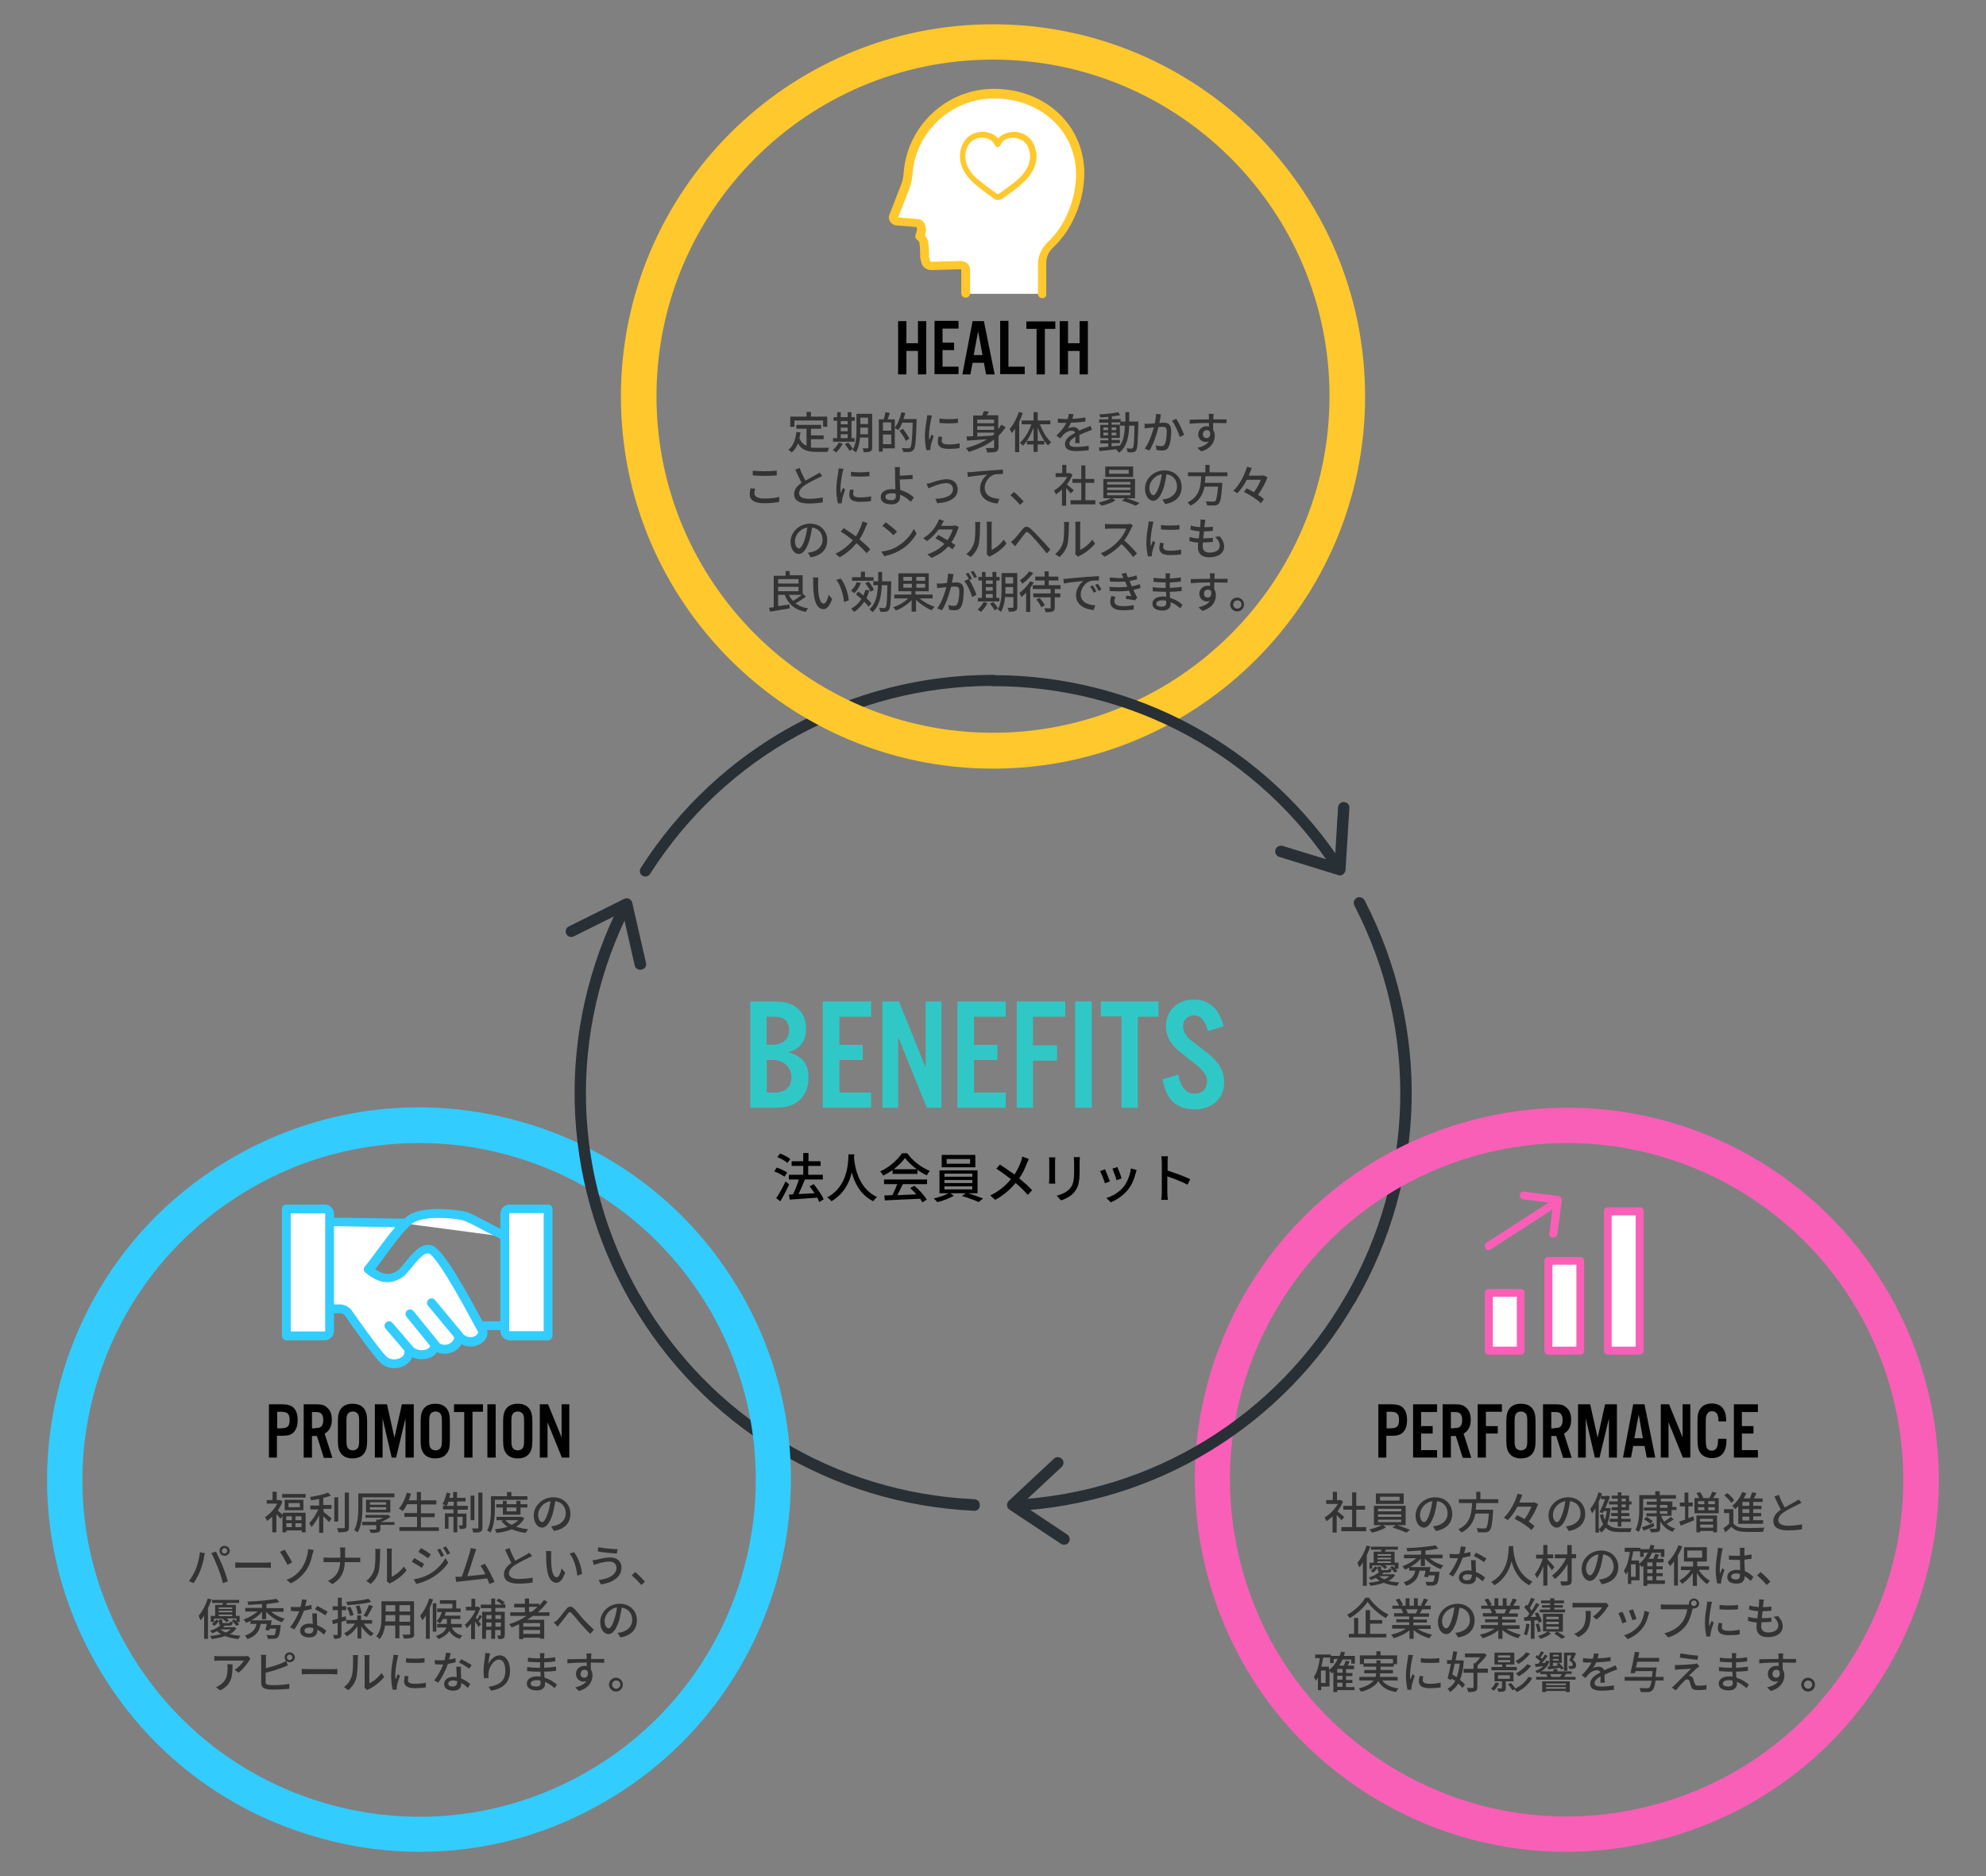 <?xml version="1.0" encoding="utf-8"?>
<!-- Generator: Adobe Illustrator 26.3.1, SVG Export Plug-In . SVG Version: 6.00 Build 0)  -->
<svg version="1.1" id="レイヤー_1" xmlns="http://www.w3.org/2000/svg" xmlns:xlink="http://www.w3.org/1999/xlink" x="0px"
	 y="0px" viewBox="0 0 720 680" style="enable-background:new 0 0 720 680;" xml:space="preserve">
<rect x="0" y="0" width="720" height="680" fill="#808080" stroke="none"/>
<style type="text/css">
	.st0{fill:none;}
	.st1{fill:#30C8C7;}
	.st2{fill:#282F35;}
	.st3{fill:#FFC82C;}
	.st4{fill:#33CCFF;}
	.st5{fill:#F95FB7;}
	.st6{fill:#333333;}
	.st7{fill:#FFFFFF;}
</style>
<g>
	<rect y="4.8" class="st0" width="720" height="670.3"/>
	<g>
		<g>
			<g>
				<path d="M284.4,426.5c-0.8-0.6-2.4-1.5-3.7-1.9l0.9-1.4c1.3,0.4,2.9,1.2,3.8,1.8L284.4,426.5z M286.1,429.3
					c-0.9,2-2.1,4.3-3.2,6.1l-1.5-1.1c1-1.5,2.4-3.9,3.4-6.1L286.1,429.3z M285.5,421.5c-0.8-0.7-2.4-1.6-3.7-2.1l1-1.3
					c1.3,0.5,2.9,1.3,3.7,2L285.5,421.5z M297,435.7c-0.2-0.5-0.4-1-0.7-1.6c-3.6,0.3-7.4,0.5-10,0.7L286,433l1.5-0.1
					c0.8-1.6,1.6-3.7,2.1-5.4H286v-1.7h5.2v-3.2h-4.2v-1.7h4.2v-3h1.9v3h4.4v1.7H293v3.2h5.3v1.7h-6.5c-0.7,1.8-1.5,3.7-2.3,5.3
					c1.8-0.1,3.8-0.2,5.8-0.3c-0.6-0.9-1.2-1.8-1.8-2.5l1.5-0.8c1.4,1.7,3,4,3.6,5.5L297,435.7z"/>
				<path d="M309.7,418.5c0,0.3,0,0.6-0.1,0.9c0.2,2.6,1.2,11.2,8.4,14.5c-0.6,0.4-1.1,1-1.4,1.5c-4.7-2.3-6.8-6.7-7.8-10.4
					c-0.9,3.7-2.9,7.8-7.4,10.4c-0.3-0.5-0.9-1-1.5-1.4c7.7-4.1,7.6-13,7.7-15.6H309.7z"/>
				<path d="M323.6,424.1c-1.1,0.8-2.2,1.4-3.4,2c-0.2-0.4-0.7-1.1-1.1-1.5c3.3-1.5,6.4-4.3,7.9-6.6h1.9c2,2.8,5.2,5.2,8.2,6.4
					c-0.4,0.4-0.8,1.1-1.1,1.6c-1.1-0.5-2.3-1.2-3.4-2v1.5h-9V424.1z M320.3,427.5h15.8v1.7h-8.8c-0.6,1.3-1.3,2.7-2,4
					c2.1-0.1,4.5-0.2,6.9-0.3c-0.7-0.8-1.5-1.6-2.2-2.3l1.5-0.8c1.8,1.5,3.6,3.5,4.5,5l-1.6,1c-0.2-0.4-0.5-0.8-0.8-1.3
					c-4.6,0.2-9.5,0.4-12.8,0.6l-0.2-1.8l2.9-0.1c0.6-1.2,1.3-2.7,1.8-4h-4.8V427.5z M332.4,423.8c-1.7-1.2-3.3-2.7-4.3-4.1
					c-0.9,1.3-2.4,2.8-4.1,4.1H332.4z"/>
				<path d="M350.7,432.4c1.9,0.6,4.2,1.4,5.7,2l-1.6,1.3c-1.4-0.7-4-1.6-6.1-2.2l1.4-1h-5.6l1.3,0.9c-1.5,0.9-4,1.9-6,2.3
					c-0.3-0.4-0.9-1-1.3-1.3c1.8-0.4,4.1-1.2,5.4-1.9h-3.3v-8.3h13.8v8.3H350.7z M353.6,423.1h-12.2v-4.5h12.2V423.1z M342.4,426.5
					h10.1v-1.1h-10.1V426.5z M342.4,428.8h10.1v-1.1h-10.1V428.8z M342.4,431.1h10.1V430h-10.1V431.1z M351.7,420.1h-8.5v1.7h8.5
					V420.1z"/>
				<path d="M373,420.1c-0.2,0.4-0.5,1.1-0.7,1.5c-0.6,1.6-1.5,3.7-2.8,5.5c1.7,1.4,3.4,2.9,4.7,4.3l-1.6,1.7
					c-1.4-1.6-2.8-3-4.4-4.3c-1.8,2.1-4.1,4.3-7.4,6.1l-1.8-1.6c3.3-1.6,5.6-3.6,7.5-5.9c-1.4-1.1-3.4-2.6-5.3-3.8l1.3-1.5
					c1.6,1,3.7,2.5,5.3,3.6c1.1-1.7,1.9-3.4,2.4-4.9c0.2-0.4,0.3-1.1,0.4-1.6L373,420.1z"/>
				<path d="M382.6,419.5c0,0.4-0.1,0.9-0.1,1.4v6.5c0,0.5,0,1.2,0.1,1.6h-2.3c0-0.3,0.1-1,0.1-1.6v-6.5c0-0.3,0-1-0.1-1.4H382.6z
					 M391.5,419.4c0,0.5-0.1,1.1-0.1,1.8v3.4c0,4.4-0.7,6.1-2.1,7.7c-1.3,1.5-3.2,2.3-4.6,2.8l-1.6-1.7c1.8-0.5,3.5-1.2,4.7-2.5
					c1.3-1.5,1.6-3,1.6-6.4v-3.3c0-0.7-0.1-1.3-0.1-1.8H391.5z"/>
				<path d="M402.4,428.2l-1.8,0.7c-0.3-1-1.3-3.6-1.8-4.4l1.8-0.7C401,424.8,402,427.2,402.4,428.2z M412.1,424.1
					c-0.2,0.5-0.3,0.8-0.4,1.2c-0.5,2-1.3,4.1-2.7,5.8c-1.8,2.3-4.2,3.8-6.3,4.7l-1.6-1.6c2.2-0.6,4.7-2.1,6.3-4.1
					c1.3-1.7,2.3-4.2,2.6-6.6L412.1,424.1z M406.6,427.1l-1.8,0.7c-0.2-0.9-1.1-3.3-1.5-4.2l1.8-0.6
					C405.4,423.7,406.4,426.2,406.6,427.1z"/>
				<path d="M430.5,429.4c-2-1.1-5.2-2.3-7.3-3v6c0,0.6,0.1,1.8,0.2,2.5H421c0.1-0.7,0.2-1.7,0.2-2.5v-11.1c0-0.6-0.1-1.5-0.2-2.2
					h2.4c-0.1,0.6-0.1,1.5-0.1,2.2v3c2.5,0.8,6.2,2.1,8.2,3.1L430.5,429.4z"/>
			</g>
			<g>
				<path class="st1" d="M272,363h8.9c7.2,0,11.3,3.5,11.3,9.8c0,4.6-2,7.3-6.4,8.6c5.2,1.5,7.3,4.2,7.3,9.2
					c0,6.8-4.3,10.9-11.4,10.9H272V363z M280.1,378.7c3.6,0,6-2.1,6-5.4c0-1.4-0.5-2.7-1.4-3.6c-1-0.9-2.2-1.2-4.5-1.2h-2.3v10.2
					H280.1z M280.9,396c3.8,0,6-2,6-5.4c0-3.9-2.7-6.4-6.8-6.4h-2.1V396H280.9z"/>
				<path class="st1" d="M315.8,368.5h-11.5v10.2h8.5v5.5h-8.5V396h11.5v5.5h-17.5V363h17.5V368.5z"/>
				<path class="st1" d="M341.3,401.5H336l-10.4-25.7v25.7h-5.7V363h6l9.7,24v-24h5.7V401.5z"/>
				<path class="st1" d="M364.6,368.5h-11.5v10.2h8.5v5.5h-8.5V396h11.5v5.5h-17.5V363h17.5V368.5z"/>
				<path class="st1" d="M374.6,401.5h-6V363h17.6v5.5h-11.7v10.4h8.7v5.5h-8.7V401.5z"/>
				<path class="st1" d="M395.8,401.5h-6V363h6V401.5z"/>
				<path class="st1" d="M412.6,401.5h-6v-33.1h-7.5V363h20.9v5.5h-7.5V401.5z"/>
				<path class="st1" d="M437.9,373.7c-0.9-3.8-2.7-5.7-5.1-5.7c-2.2,0-3.9,1.7-3.9,3.9c0,1.3,0.6,2.8,1.6,3.9c1,1.1,1,1.1,5.1,4.2
					c3.2,2.5,4.5,3.6,5.7,5.2c1.6,1.9,2.5,4.5,2.5,7.1c0,5.8-4.3,9.8-10.6,9.8c-6.6,0-10.5-3.5-11.7-10.9l5.7-1.7
					c0.8,4.6,2.8,6.9,6,6.9c2.6,0,4.4-1.8,4.4-4.4c0-2.4-1.2-4-5.7-7.5c-5.4-4.2-5.6-4.5-7.1-6.3c-1.4-1.8-2.1-4-2.1-6.4
					c0-5.5,4.2-9.5,10.1-9.5c5.5,0,9.2,3.3,10.8,9.7L437.9,373.7z"/>
			</g>
		</g>
		<g>
			<path class="st2" d="M234,317.7c-0.4,0-0.8-0.1-1.1-0.3c-1-0.6-1.2-1.9-0.6-2.8c28-43.8,75.8-70,127.7-70c1.1,0,2,0.9,2,2
				s-0.9,2-2,2c-50.5,0-97,25.4-124.3,68.1C235.3,317.4,234.6,317.7,234,317.7z"/>
		</g>
		<path class="st3" d="M360,278.6c-74.4,0-134.9-60.5-134.9-134.9S285.6,8.8,360,8.8c74.4,0,134.9,60.5,134.9,134.9
			S434.4,278.6,360,278.6z M360,21.6c-67.3,0-122,54.7-122,122s54.7,122,122,122c67.3,0,122-54.7,122-122S427.3,21.6,360,21.6z"/>
		<g>
			<path class="st2" d="M485.8,317.3c-0.2,0-0.4,0-0.6-0.1l-21.4-6.6c-1.1-0.3-1.7-1.5-1.4-2.6c0.3-1.1,1.5-1.7,2.6-1.4l18.9,5.8
				l1.2-19.8c0.1-1.1,1-2,2.2-1.9c1.1,0.1,2,1,1.9,2.2l-1.4,22.4c0,0.6-0.4,1.2-0.9,1.6C486.6,317.2,486.2,317.3,485.8,317.3z"/>
		</g>
		<g>
			<path class="st2" d="M485.6,317c-0.7,0-1.3-0.3-1.7-0.9c-27.3-42.2-73.7-67.4-123.9-67.4c-1.1,0-2-0.9-2-2s0.9-2,2-2
				c51.6,0,99.2,25.9,127.3,69.3c0.6,0.9,0.3,2.2-0.6,2.8C486.4,316.9,486,317,485.6,317z"/>
		</g>
		<g>
			<path class="st2" d="M353.3,547.6C353.3,547.6,353.2,547.6,353.3,547.6c-52.1-2.4-98.6-30.7-124.6-75.7c-0.6-1-0.2-2.2,0.7-2.8
				c1-0.6,2.2-0.2,2.8,0.7c25.3,43.8,70.5,71.3,121.1,73.6c1.1,0.1,2,1,1.9,2.1C355.3,546.7,354.4,547.6,353.3,547.6z"/>
		</g>
		<g>
			<path class="st2" d="M232.1,351.5c-0.9,0-1.8-0.6-2-1.6l-4.4-19.3l-17.7,8.8c-1,0.5-2.2,0.1-2.7-0.9c-0.5-1-0.1-2.2,0.9-2.7
				l20.1-10c0.6-0.3,1.2-0.3,1.8,0c0.6,0.3,1,0.8,1.1,1.4l5,21.8c0.3,1.1-0.4,2.2-1.5,2.4C232.4,351.5,232.2,351.5,232.1,351.5z"/>
		</g>
		<g>
			<path class="st2" d="M489.5,473c-0.3,0-0.7-0.1-1-0.3c-1-0.6-1.3-1.8-0.7-2.8c25.3-43.8,26.5-96.7,3.2-141.7
				c-0.5-1-0.1-2.2,0.9-2.8c1-0.5,2.2-0.1,2.8,0.9c23.9,46.2,22.7,100.6-3.3,145.6C490.9,472.6,490.2,473,489.5,473z"/>
		</g>
		<path class="st4" d="M152.2,671.2c-11.7,0-23.5-1.5-35.1-4.7c-34.8-9.3-63.9-31.6-81.9-62.8c-18-31.2-22.8-67.5-13.5-102.3
			c9.3-34.8,31.6-63.9,62.8-81.9c31.2-18,67.5-22.8,102.3-13.5c34.8,9.3,63.9,31.6,81.9,62.8c37.2,64.4,15,147-49.4,184.2
			C198.6,665.1,175.6,671.2,152.2,671.2z M151.8,414.3c-21.1,0-42,5.5-60.8,16.4c-28.2,16.3-48.4,42.6-56.9,74.1
			s-4.1,64.4,12.2,92.6c16.3,28.2,42.6,48.4,74.1,56.9c31.5,8.4,64.4,4.1,92.6-12.2c58.3-33.6,78.3-108.4,44.7-166.7
			c-16.3-28.2-42.6-48.4-74.1-56.9C173,415.6,162.4,414.3,151.8,414.3z"/>
		<path class="st5" d="M567.8,671.2c-23.4,0-46.4-6.1-67.2-18.1c-31.2-18-53.5-47.1-62.8-81.9c-9.3-34.8-4.5-71.1,13.5-102.3
			c37.2-64.4,119.8-86.5,184.2-49.4l0,0c64.4,37.2,86.5,119.8,49.4,184.2c-18,31.2-47.1,53.5-81.9,62.8
			C591.3,669.7,579.5,671.2,567.8,671.2z M568.2,414.3c-42.2,0-83.3,21.9-105.9,61c-16.3,28.2-20.6,61.1-12.2,92.6
			c8.4,31.5,28.6,57.8,56.9,74.1c28.2,16.3,61.1,20.6,92.6,12.2c31.5-8.4,57.8-28.6,74.1-56.9c33.6-58.3,13.6-133-44.7-166.7l0,0
			C609.9,419.6,588.9,414.3,568.2,414.3z"/>
		<g>
			<path class="st2" d="M230.5,473c-0.7,0-1.4-0.4-1.8-1c-25.8-44.7-27.2-98.9-3.7-144.9c0.5-1,1.7-1.4,2.8-0.9
				c1,0.5,1.4,1.7,0.9,2.8c-22.9,44.8-21.6,97.5,3.6,141c0.6,1,0.2,2.2-0.7,2.8C231.2,472.9,230.9,473,230.5,473z"/>
		</g>
		<g>
			<path class="st2" d="M385.8,559.9c-0.4,0-0.8-0.1-1.1-0.3L366,547.2c-0.5-0.3-0.9-0.9-0.9-1.5c-0.1-0.6,0.2-1.2,0.6-1.7
				l16.4-15.3c0.8-0.8,2.1-0.7,2.9,0.1c0.8,0.8,0.7,2.1-0.1,2.9l-14.5,13.5l16.5,11c0.9,0.6,1.2,1.9,0.6,2.8
				C387.1,559.6,386.5,559.9,385.8,559.9z"/>
		</g>
		<g>
			<path class="st2" d="M367.5,547.6c-1.1,0-2-0.8-2-1.9c-0.1-1.1,0.8-2.1,1.9-2.1c50.2-2.6,95.2-30.1,120.3-73.6
				c0.6-1,1.8-1.3,2.8-0.7c1,0.6,1.3,1.8,0.7,2.8c-25.8,44.7-72,73-123.7,75.6C367.6,547.6,367.5,547.6,367.5,547.6z"/>
		</g>
		<g>
			<path class="st6" d="M294,162.2c0.7,0.1,1.5,0.1,2.3,0.1c0.7,0,3.4,0,4.3,0c-0.2,0.4-0.5,1.1-0.6,1.5h-3.8
				c-3.1,0-5.5-0.5-6.9-3.1c-0.5,1.4-1.3,2.5-2.3,3.3c-0.2-0.3-0.9-0.8-1.2-1c1.8-1.3,2.6-3.6,2.9-6.4l1.5,0.1
				c-0.1,0.7-0.2,1.4-0.4,2.1c0.6,1.5,1.5,2.3,2.6,2.8v-6.2h-3.7v-1.4h9v1.4H294v2.4h4.6v1.4H294V162.2z M288,154.7h-1.5V151h5.9
				v-1.7h1.6v1.7h5.9v3.7h-1.5v-2.3H288V154.7z"/>
			<path class="st6" d="M305.5,160.8c-0.6,1.2-1.5,2.4-2.4,3.2c-0.3-0.3-0.8-0.7-1.2-0.9c0.9-0.7,1.7-1.7,2.2-2.7L305.5,160.8z
				 M309.8,160.1h-7.8v-1.3h1.5v-6.3h-1.3v-1.3h1.3v-1.8h1.3v1.8h2.5v-1.8h1.4v1.8h1.2v1.3h-1.2v6.3h1.1V160.1z M304.8,152.6v1.2
				h2.5v-1.2H304.8z M304.8,156.3h2.5V155h-2.5V156.3z M304.8,158.8h2.5v-1.4h-2.5V158.8z M307.5,160.4c0.6,0.7,1.4,1.7,1.7,2.3
				l-1.2,0.7c-0.3-0.6-1.1-1.7-1.7-2.4L307.5,160.4z M316.2,162.2c0,0.8-0.2,1.2-0.7,1.4c-0.5,0.3-1.3,0.3-2.4,0.3
				c0-0.4-0.2-1-0.4-1.4c0.8,0,1.6,0,1.8,0c0.2,0,0.3-0.1,0.3-0.3v-3.6h-3c-0.2,1.9-0.6,3.9-1.5,5.4c-0.2-0.3-0.9-0.7-1.2-0.9
				c1.3-2.1,1.4-5.1,1.4-7.4V150h5.7V162.2z M314.7,157.3V155h-2.8v0.9c0,0.5,0,1,0,1.5H314.7z M311.9,151.4v2.3h2.8v-2.3H311.9z"/>
			<path class="st6" d="M332.3,151.8c0,0,0,0.5,0,0.7c-0.2,7.2-0.4,9.7-1.1,10.5c-0.4,0.5-0.8,0.7-1.4,0.8c-0.6,0.1-1.5,0-2.4,0
				c0-0.4-0.2-1-0.5-1.4c1,0.1,2,0.1,2.4,0.1c0.3,0,0.5,0,0.7-0.3c0.5-0.5,0.7-3,0.9-9h-3.8c-0.4,1-0.9,2-1.5,2.7
				c-0.2-0.2-0.8-0.6-1.2-0.8v7.4h-4.4v1.2h-1.4v-11.7h1.8c0.2-0.8,0.5-1.8,0.6-2.6l1.6,0.3c-0.3,0.8-0.6,1.7-0.8,2.3h2.6v3
				c1.1-1.4,1.9-3.5,2.4-5.6l1.4,0.3c-0.2,0.7-0.4,1.5-0.7,2.2H332.3z M320.1,153.1v3h3v-3H320.1z M323.1,161v-3.5h-3v3.5H323.1z
				 M328.4,159.8c-0.4-1-1.5-2.6-2.3-3.7l1.2-0.7c0.9,1.1,1.9,2.6,2.4,3.6L328.4,159.8z"/>
			<path class="st6" d="M337.9,150.6c-0.1,0.3-0.3,0.9-0.3,1.2c-0.3,1.3-0.8,4.3-0.8,6c0,0.6,0,1.1,0.1,1.7c0.2-0.6,0.6-1.4,0.8-2
				l0.8,0.6c-0.4,1.2-1,2.9-1.1,3.7c0,0.2-0.1,0.5-0.1,0.7c0,0.2,0,0.4,0,0.6l-1.4,0.1c-0.3-1.1-0.6-3-0.6-5.1
				c0-2.4,0.5-5.1,0.7-6.3c0.1-0.4,0.1-0.9,0.1-1.3L337.9,150.6z M341.6,158.4c-0.1,0.5-0.2,1-0.2,1.4c0,0.7,0.5,1.3,2.5,1.3
				c1.4,0,2.6-0.1,4-0.4l0,1.7c-1,0.2-2.3,0.3-4,0.3c-2.7,0-3.9-0.9-3.9-2.5c0-0.6,0.1-1.3,0.3-2L341.6,158.4z M347.3,151.7v1.6
				c-1.8,0.2-4.8,0.2-6.7,0v-1.6C342.5,152,345.7,152,347.3,151.7z"/>
			<path class="st6" d="M364.6,154.9c-0.8,1.1-1.7,2.2-2.6,3.1v4c0,0.9-0.2,1.4-0.8,1.7c-0.6,0.2-1.7,0.3-3.3,0.3
				c-0.1-0.4-0.3-1.1-0.5-1.6c1.1,0,2.3,0,2.6,0c0.3,0,0.4-0.1,0.4-0.4v-2.7c-2.6,2-5.8,3.5-9.2,4.5c-0.2-0.4-0.7-1-1-1.4
				c2.8-0.7,5.4-1.8,7.6-3.2c-2.7,0.2-5.2,0.4-7.2,0.5l-0.2-1.5l2.4-0.1v-7.5h3.3c0.2-0.5,0.4-1.1,0.6-1.6l1.8,0.2
				c-0.2,0.5-0.5,0.9-0.8,1.3h4.2v5c0.4-0.5,0.8-1,1.2-1.6L364.6,154.9z M354.3,152.1v1.3h6.1v-1.3H354.3z M360.4,154.5h-6.1v1.3
				h6.1V154.5z M354.3,158.2c1.7-0.1,3.6-0.2,5.5-0.3c0.2-0.2,0.4-0.3,0.6-0.5v-0.6h-6.1V158.2z"/>
			<path class="st6" d="M370.8,149.7c-0.4,1.1-0.8,2.2-1.3,3.2v11H368v-8.5c-0.4,0.6-0.8,1.1-1.2,1.6c-0.1-0.4-0.6-1.2-0.8-1.5
				c1.4-1.5,2.6-3.9,3.4-6.2L370.8,149.7z M377,153.7c0.9,2.6,2.5,5.2,4.1,6.6c-0.4,0.3-0.9,0.8-1.1,1.2c-1.5-1.5-2.9-4-3.8-6.6v4.9
				h2.4v1.3h-2.4v2.7h-1.5v-2.7h-2.4v-1.3h2.4V155c-1,2.6-2.4,5.1-3.9,6.6c-0.2-0.4-0.7-0.9-1.1-1.1c1.7-1.4,3.3-4,4.2-6.7h-3.5
				v-1.4h4.3v-3h1.5v3h4.6v1.4H377z"/>
			<path class="st6" d="M389.8,160.5c0-0.5,0.1-1.4,0.1-2.2c-1.3,0.8-2.2,1.5-2.2,2.4c0,1.1,1,1.3,2.6,1.3c1.3,0,3-0.2,4.4-0.4
				l0,1.6c-1.2,0.1-3,0.3-4.4,0.3c-2.4,0-4.2-0.5-4.2-2.5c0-2,1.9-3.2,3.7-4.1c-0.2-0.6-0.7-0.8-1.3-0.8c-1,0-2,0.5-2.6,1.1
				c-0.5,0.4-0.9,1-1.5,1.7l-1.4-1c1.9-1.8,2.9-3.3,3.6-4.6h-0.5c-0.7,0-1.8,0-2.6-0.1v-1.5c0.8,0.1,2,0.2,2.7,0.2
				c0.3,0,0.6,0,0.9,0c0.2-0.7,0.3-1.4,0.4-1.9l1.7,0.1c-0.1,0.4-0.2,1-0.4,1.7c1.6-0.1,3.2-0.2,4.7-0.5v1.5
				c-1.6,0.2-3.5,0.4-5.2,0.4c-0.3,0.7-0.7,1.4-1.2,2.1c0.5-0.3,1.4-0.5,2-0.5c1,0,1.8,0.5,2.1,1.3c1-0.5,1.8-0.8,2.6-1.1
				c0.5-0.2,1-0.4,1.5-0.7l0.6,1.5c-0.4,0.1-1.1,0.4-1.6,0.6c-0.8,0.3-1.8,0.7-3,1.3c0,0.9,0,2.2,0.1,2.9H389.8z"/>
			<path class="st6" d="M412.7,152.9c0,0,0,0.5,0,0.7c-0.2,6.6-0.3,8.9-0.8,9.6c-0.3,0.5-0.6,0.6-1.1,0.7c-0.5,0.1-1.2,0.1-2,0
				c0-0.4-0.2-1-0.4-1.4c0.7,0.1,1.4,0.1,1.7,0.1c0.3,0,0.4,0,0.6-0.3c0.4-0.4,0.5-2.5,0.6-8h-1.9c-0.2,4.3-0.9,7.7-3.7,9.8
				c-0.2-0.3-0.7-0.9-1.1-1.1c0.1-0.1,0.2-0.1,0.3-0.2c-2.3,0.3-4.6,0.5-6.3,0.7l-0.2-1.3c0.9-0.1,2.1-0.2,3.4-0.3v-1.2h-2.9v-1.1
				h2.9v-0.8h-2.9v-4.8h2.9v-0.8h-3.3V152h3.3v-0.9c-1,0.1-2,0.1-2.9,0.2c0-0.3-0.2-0.8-0.4-1.1c2.4-0.1,5.2-0.4,6.9-0.8l0.7,1.1
				c-0.9,0.2-1.9,0.3-3,0.4v1h3.2v0.9h1.7c0-1.1,0-2.2,0-3.4h1.4c0,1.2,0,2.3,0,3.4H412.7z M400,155.9h1.7v-1H400V155.9z
				 M401.7,157.8v-1H400v1H401.7z M403,161.8c1-0.1,2-0.2,3-0.3c1.3-1.8,1.7-4.2,1.8-7.2h-1.7v-1.2H403v0.8h3v4.8h-3v0.8h3v1.1h-3
				V161.8z M404.7,155.9v-1H403v1H404.7z M403,156.8v1h1.7v-1H403z"/>
			<path class="st6" d="M420.9,150.2c-0.1,0.3-0.2,0.7-0.2,1.1c-0.1,0.5-0.2,1.3-0.4,2c0.7,0,1.2-0.1,1.6-0.1c1.5,0,2.7,0.6,2.7,2.9
				c0,1.9-0.2,4.4-0.9,5.8c-0.5,1.1-1.3,1.4-2.5,1.4c-0.6,0-1.4-0.1-1.9-0.2l-0.3-1.7c0.6,0.2,1.5,0.3,2,0.3c0.6,0,1-0.1,1.3-0.8
				c0.5-1,0.7-3,0.7-4.6c0-1.4-0.6-1.6-1.6-1.6c-0.3,0-0.9,0-1.4,0.1c-0.6,2.3-1.7,6-3.3,8.5l-1.7-0.7c1.6-2.1,2.7-5.5,3.3-7.7
				c-0.7,0.1-1.4,0.1-1.7,0.2c-0.4,0-1.1,0.1-1.6,0.2l-0.1-1.7c0.5,0,1,0,1.5,0c0.5,0,1.4-0.1,2.3-0.2c0.2-1.2,0.4-2.4,0.4-3.4
				L420.9,150.2z M426.4,151.8c1,1.3,2.3,4.3,2.9,5.8l-1.6,0.8c-0.5-1.7-1.7-4.5-2.8-5.9L426.4,151.8z"/>
			<path class="st6" d="M444.6,153.4c-0.9,0-2.4-0.1-4.8-0.1c0,0.9,0,1.8,0,2.5c0.4,0.6,0.6,1.3,0.6,2.1c0,2.1-1.1,4.6-4.9,5.7
				l-1.4-1.3c1.9-0.4,3.3-1.1,4.1-2.3c-0.3,0.1-0.7,0.2-1.1,0.2c-1.3,0-2.7-1-2.7-2.8c0-1.7,1.4-2.9,3-2.9c0.3,0,0.6,0,0.9,0.1
				l0-1.3c-2.4,0-5,0.1-7,0.3l0-1.5c1.8,0,4.8-0.1,7-0.1c0-0.3,0-0.6,0-0.8c0-0.4-0.1-0.9-0.1-1.2h1.8c0,0.2-0.1,0.9-0.1,1.2
				c0,0.2,0,0.5,0,0.8h4.8L444.6,153.4z M437.5,158.8c0.8,0,1.4-0.7,1.2-2.2c-0.3-0.5-0.7-0.7-1.2-0.7c-0.7,0-1.4,0.5-1.4,1.5
				C436,158.3,436.7,158.8,437.5,158.8z"/>
			<path class="st6" d="M273.8,177.1c-0.2,0.6-0.3,1.2-0.3,1.7c0,1.1,1.1,1.9,3.5,1.9c2.2,0,4.2-0.2,5.5-0.6l0,1.8
				c-1.3,0.3-3.2,0.5-5.5,0.5c-3.4,0-5.2-1.1-5.2-3.2c0-0.9,0.2-1.6,0.3-2.2L273.8,177.1z M272.9,170.6c1.2,0.1,2.6,0.2,4.3,0.2
				c1.5,0,3.2-0.1,4.4-0.2v1.7c-1.1,0.1-2.9,0.2-4.4,0.2c-1.6,0-3-0.1-4.3-0.2V170.6z"/>
			<path class="st6" d="M298.1,172.5c-0.4,0.2-0.9,0.5-1.4,0.7c-1,0.5-3.1,1.5-4.7,2.5c-1.4,0.9-2.3,1.9-2.3,3.1c0,1.2,1.2,2,3.5,2
				c1.7,0,3.8-0.2,5.1-0.5l0,1.8c-1.3,0.2-3,0.4-5.1,0.4c-3.1,0-5.3-0.9-5.3-3.4c0-1.7,1.1-3,2.7-4.1c-0.7-1.3-1.5-3.1-2.3-4.8
				l1.6-0.6c0.6,1.7,1.4,3.3,2.1,4.6c1.4-0.8,3-1.6,3.8-2.1c0.5-0.3,0.9-0.5,1.3-0.8L298.1,172.5z"/>
			<path class="st6" d="M305.8,169.9c-0.1,0.3-0.3,0.9-0.3,1.2c-0.3,1.3-0.8,4.3-0.8,6c0,0.6,0,1.1,0.1,1.7c0.2-0.6,0.6-1.4,0.8-2
				l0.8,0.6c-0.4,1.2-1,2.9-1.1,3.7c0,0.2-0.1,0.5-0.1,0.7c0,0.2,0,0.4,0,0.6l-1.4,0.1c-0.3-1.1-0.6-3-0.6-5.1
				c0-2.4,0.5-5.1,0.7-6.3c0.1-0.4,0.1-0.9,0.1-1.3L305.8,169.9z M309.5,177.6c-0.1,0.5-0.2,1-0.2,1.4c0,0.7,0.5,1.3,2.5,1.3
				c1.4,0,2.6-0.1,4-0.4l0,1.7c-1,0.2-2.3,0.3-4,0.3c-2.7,0-3.9-0.9-3.9-2.5c0-0.6,0.1-1.3,0.3-2L309.5,177.6z M315.2,171v1.6
				c-1.8,0.2-4.8,0.2-6.7,0V171C310.4,171.3,313.6,171.2,315.2,171z"/>
			<path class="st6" d="M330.2,181.9c-1-1-2.3-2-3.9-2.6c0,0.3,0,0.6,0,0.9c0,1.3-0.8,2.6-3.1,2.6c-2.2,0-3.9-0.7-3.9-2.7
				c0-1.5,1.3-2.8,4.1-2.8c0.4,0,0.8,0,1.2,0.1c0-1.3-0.1-2.7-0.1-3.6c0-0.9,0-2.1,0-2.8c0-0.7-0.1-1.4-0.1-1.7h1.9
				c-0.1,0.4-0.1,1.2-0.1,1.7c0,0.4,0,0.9,0,1.4c1.3,0,3.2-0.1,4.6-0.3l0.1,1.5c-1.4,0.1-3.4,0.2-4.7,0.2c0,1,0.1,2.5,0.2,3.8
				c2.1,0.6,3.8,1.7,4.9,2.7L330.2,181.9z M324.7,178.9c-0.5-0.1-0.9-0.1-1.4-0.1c-1.5,0-2.3,0.5-2.3,1.3c0,0.8,0.9,1.2,2.2,1.2
				c1.1,0,1.6-0.5,1.6-1.6C324.7,179.5,324.7,179.2,324.7,178.9z"/>
			<path class="st6" d="M337.5,175c1.1-0.4,3.8-1.3,5.7-1.3c2.4,0,4,1.4,4,3.7c0,3-2.8,4.7-7.4,5l-0.7-1.6c3.5-0.1,6.4-1.1,6.4-3.5
				c0-1.3-1-2.2-2.5-2.2c-1.9,0-5.3,1.4-6.4,1.9l-0.7-1.7C336.4,175.3,337,175.2,337.5,175z"/>
			<path class="st6" d="M352.3,171.1c1.2-0.1,4-0.4,6.9-0.6c1.7-0.1,3.3-0.2,4.4-0.3v1.6c-0.9,0-2.2,0-3.1,0.2
				c-2.1,0.6-3.5,2.9-3.5,4.8c0,2.9,2.7,3.9,5.3,4l-0.6,1.7c-3.1-0.2-6.4-1.8-6.4-5.3c0-2.4,1.4-4.3,2.7-5.2
				c-1.4,0.2-5.3,0.5-7.1,0.9l-0.2-1.8C351.4,171.2,352,171.1,352.3,171.1z"/>
			<path class="st6" d="M369.8,183c-1-1.2-2.4-2.6-3.5-3.5l1.3-1.2c1.1,0.9,2.6,2.4,3.5,3.5L369.8,183z"/>
			<path class="st6" d="M388.2,178.8c-0.4-0.5-1.1-1.2-1.7-1.9v6.4h-1.5v-5.9c-0.7,0.7-1.5,1.3-2.2,1.8c-0.1-0.4-0.5-1.1-0.7-1.4
				c1.8-1,3.7-2.9,4.8-4.9h-4.2v-1.4h2.4v-3h1.5v3h1.1l0.3,0l0.8,0.6c-0.5,1.2-1.2,2.4-2,3.5c0.8,0.6,2.1,1.8,2.5,2.1L388.2,178.8z
				 M397.1,181.3v1.5h-9v-1.5h3.9v-6.3h-3.2v-1.4h3.2v-4.9h1.5v4.9h3.2v1.4h-3.2v6.3H397.1z"/>
			<path class="st6" d="M408.4,180.6c1.6,0.5,3.5,1.2,4.7,1.7l-1.3,1c-1.2-0.5-3.4-1.4-5.1-1.8l1.2-0.9h-4.6l1.1,0.8
				c-1.3,0.8-3.3,1.5-5,1.9c-0.3-0.3-0.8-0.8-1.1-1.1c1.5-0.4,3.4-1,4.5-1.6H400v-7h11.5v7H408.4z M410.8,172.9h-10.1v-3.8h10.1
				V172.9z M401.4,175.6h8.4v-0.9h-8.4V175.6z M401.4,177.6h8.4v-0.9h-8.4V177.6z M401.4,179.5h8.4v-0.9h-8.4V179.5z M409.2,170.3
				h-7.1v1.4h7.1V170.3z"/>
			<path class="st6" d="M421.4,181c0.6,0,1-0.1,1.4-0.2c2-0.5,3.9-1.9,3.9-4.5c0-2.3-1.4-4.1-3.8-4.4c-0.2,1.4-0.5,3-0.9,4.5
				c-1,3.2-2.3,5.1-3.9,5.1c-1.6,0-3-1.8-3-4.4c0-3.5,3.1-6.6,7.1-6.6c3.8,0,6.2,2.7,6.2,6c0,3.3-2.1,5.6-6,6.2L421.4,181z
				 M420.3,176c0.4-1.3,0.7-2.7,0.9-4.1c-2.9,0.5-4.5,3-4.5,4.9c0,1.8,0.8,2.7,1.5,2.7C418.7,179.5,419.5,178.4,420.3,176z"/>
			<path class="st6" d="M437,172.6c0,0.8-0.1,1.6-0.2,2.4h6.3c0,0,0,0.5,0,0.7c-0.3,4.5-0.6,6.2-1.3,6.9c-0.4,0.4-0.9,0.6-1.5,0.6
				c-0.6,0-1.6,0-2.7,0c0-0.4-0.2-1-0.5-1.5c1.1,0.1,2.2,0.1,2.7,0.1c0.4,0,0.6,0,0.8-0.2c0.4-0.4,0.7-1.9,1-5.2h-4.9
				c-0.6,2.8-1.9,5.3-5.1,6.9c-0.2-0.4-0.7-0.9-1.1-1.2c4.4-2,4.8-5.9,5-9.5h-4.8v-1.4h6.3v-2.7h1.5v2.7h6.5v1.4H437z"/>
			<path class="st6" d="M459.5,173c-0.7,2-2,4.4-3.4,6.3c0.9,0.6,1.6,1.1,2.1,1.7l-1.1,1.4c-1.2-1.3-3.9-3-6.1-4.1l0.9-1.3
				c0.9,0.4,1.8,0.9,2.7,1.4c1-1.3,1.9-3,2.5-4.5h-5.1c-0.9,1.8-2.1,3.6-3.5,4.9c-0.3-0.3-1-0.7-1.4-0.9c2.4-2.2,4.1-5.8,5-8.7
				l1.7,0.4c-0.3,0.9-0.7,1.8-1.1,2.8h5.1l0.3-0.1L459.5,173z"/>
			<path class="st6" d="M292.9,200.3c0.6,0,1-0.1,1.4-0.2c2-0.5,3.9-1.9,3.9-4.5c0-2.3-1.4-4.1-3.8-4.4c-0.2,1.4-0.5,3-0.9,4.5
				c-1,3.2-2.3,5.1-3.9,5.1c-1.6,0-3-1.8-3-4.4c0-3.5,3.1-6.6,7.1-6.6c3.8,0,6.2,2.7,6.2,6c0,3.3-2.1,5.6-6,6.2L292.9,200.3z
				 M291.8,195.3c0.4-1.3,0.7-2.7,0.9-4.1c-2.9,0.5-4.5,3-4.5,4.9c0,1.8,0.8,2.7,1.5,2.7C290.3,198.7,291.1,197.7,291.8,195.3z"/>
			<path class="st6" d="M314.5,189.6c-0.2,0.3-0.4,0.9-0.6,1.3c-0.5,1.3-1.3,3.1-2.3,4.6c1.4,1.2,2.8,2.4,3.9,3.6l-1.3,1.4
				c-1.2-1.3-2.3-2.5-3.7-3.6c-1.5,1.8-3.4,3.6-6.1,5.1l-1.5-1.3c2.7-1.3,4.7-3,6.3-4.9c-1.2-0.9-2.8-2.2-4.4-3.1l1.1-1.3
				c1.3,0.9,3.1,2.1,4.4,3c0.9-1.4,1.5-2.8,2-4.1c0.1-0.4,0.3-0.9,0.4-1.3L314.5,189.6z"/>
			<path class="st6" d="M325.7,197.8c2.6-1.6,4.6-4,5.6-6.1l1,1.7c-1.2,2.1-3.1,4.3-5.6,5.8c-1.6,1-3.7,1.9-6.1,2.4l-1.1-1.7
				C322.1,199.7,324.2,198.8,325.7,197.8z M325.2,192.7l-1.3,1.3c-0.8-0.9-2.8-2.6-4-3.4l1.2-1.3
				C322.2,190.1,324.3,191.7,325.2,192.7z"/>
			<path class="st6" d="M347.6,191c-0.1,0.3-0.3,0.7-0.4,1c-0.4,1.3-1.2,3-2.3,4.6c0.6,0.4,1.1,0.7,1.5,1l-1.1,1.5
				c-0.4-0.3-0.9-0.7-1.5-1.1c-1.4,1.6-3.4,3.1-6.1,4.2l-1.5-1.3c2.8-0.9,4.8-2.3,6.2-3.8c-1.2-0.8-2.4-1.5-3.3-2l1.1-1.2
				c0.9,0.5,2.1,1.2,3.3,1.9c0.9-1.3,1.6-2.8,1.9-3.9h-5.1c-1.1,1.5-2.5,3-4.2,4.2l-1.4-1c2.8-1.7,4.4-4,5.1-5.5
				c0.2-0.3,0.5-1,0.6-1.4l1.8,0.6c-0.3,0.5-0.7,1.1-0.8,1.4l-0.2,0.4h3.9c0.4,0,0.9-0.1,1.2-0.2L347.6,191z"/>
			<path class="st6" d="M350.3,200.8c1.4-1,2.3-2.4,2.8-3.9c0.5-1.4,0.5-4.6,0.5-6.4c0-0.5,0-0.9-0.1-1.3h1.9c0,0.1-0.1,0.7-0.1,1.3
				c0,1.8-0.1,5.2-0.5,6.9c-0.5,1.8-1.5,3.3-2.9,4.5L350.3,200.8z M357.7,200.9c0.1-0.3,0.1-0.6,0.1-1v-9.5c0-0.7-0.1-1.2-0.1-1.3
				h1.9c0,0.1-0.1,0.6-0.1,1.3v8.9c1.4-0.6,3.2-2,4.4-3.7l1,1.4c-1.4,1.8-3.6,3.5-5.5,4.4c-0.3,0.1-0.4,0.3-0.6,0.4L357.7,200.9z"/>
			<path class="st6" d="M367.6,195.5c0.8-0.8,2.1-2.5,3.1-3.7c0.9-1.1,1.7-1.2,2.9-0.2c1,0.9,2.3,2.2,3.3,3.3
				c1.1,1.2,2.7,2.9,3.9,4.3l-1.3,1.4c-1.1-1.4-2.5-3.1-3.5-4.2c-1-1.2-2.4-2.7-3-3.2c-0.6-0.5-0.9-0.5-1.4,0.1
				c-0.7,0.9-2,2.6-2.6,3.4c-0.4,0.5-0.7,1-1,1.3l-1.5-1.6C366.8,196.2,367.1,195.9,367.6,195.5z"/>
			<path class="st6" d="M382.5,200.8c1.4-1,2.3-2.4,2.8-3.9c0.5-1.4,0.5-4.6,0.5-6.4c0-0.5,0-0.9-0.1-1.3h1.9c0,0.1-0.1,0.7-0.1,1.3
				c0,1.8-0.1,5.2-0.5,6.9c-0.5,1.8-1.5,3.3-2.9,4.5L382.5,200.8z M389.8,200.9c0.1-0.3,0.1-0.6,0.1-1v-9.5c0-0.7-0.1-1.2-0.1-1.3
				h1.9c0,0.1-0.1,0.6-0.1,1.3v8.9c1.4-0.6,3.2-2,4.4-3.7l1,1.4c-1.4,1.8-3.6,3.5-5.5,4.4c-0.3,0.1-0.4,0.3-0.6,0.4L389.8,200.9z"/>
			<path class="st6" d="M410.7,190.5c-0.1,0.2-0.4,0.6-0.5,0.8c-0.6,1.3-1.5,3.1-2.6,4.6c1.7,1.4,3.6,3.5,4.6,4.7l-1.4,1.3
				c-1-1.4-2.6-3.2-4.2-4.7c-1.7,1.8-3.9,3.5-6.2,4.6l-1.3-1.3c2.6-1,5-2.9,6.6-4.7c1.1-1.2,2.2-3,2.6-4.2h-5.9
				c-0.6,0-1.5,0.1-1.8,0.1v-1.8c0.3,0,1.3,0.1,1.8,0.1h6c0.6,0,1.1-0.1,1.4-0.2L410.7,190.5z"/>
			<path class="st6" d="M418.2,189.1c-0.1,0.3-0.3,0.9-0.3,1.2c-0.3,1.3-0.8,4.3-0.8,6c0,0.6,0,1.1,0.1,1.7c0.2-0.6,0.6-1.4,0.8-2
				l0.8,0.6c-0.4,1.2-1,2.9-1.1,3.7c0,0.2-0.1,0.5-0.1,0.7c0,0.2,0,0.4,0,0.6l-1.4,0.1c-0.3-1.1-0.6-3-0.6-5.1
				c0-2.4,0.5-5.1,0.7-6.3c0.1-0.4,0.1-0.9,0.1-1.3L418.2,189.1z M421.9,196.9c-0.1,0.5-0.2,1-0.2,1.4c0,0.7,0.5,1.3,2.5,1.3
				c1.4,0,2.6-0.1,4-0.4l0,1.7c-1,0.2-2.3,0.3-4,0.3c-2.7,0-3.9-0.9-3.9-2.5c0-0.6,0.1-1.3,0.3-2L421.9,196.9z M427.6,190.3v1.6
				c-1.8,0.2-4.8,0.2-6.7,0v-1.6C422.8,190.6,426,190.5,427.6,190.3z"/>
			<path class="st6" d="M442.2,194.4c1.1,1.3,1.6,2.4,1.6,3.7c0,2.4-2.2,3.9-5.4,3.9c-2.3,0-4.1-1-4.1-3.6c0-0.4,0-1,0.1-1.7
				c-1.2-0.1-2.3-0.3-3.2-0.6l0.1-1.5c1,0.4,2.2,0.5,3.3,0.6c0.1-0.8,0.2-1.7,0.3-2.6c-1.1-0.1-2.3-0.3-3.3-0.6l0.1-1.5
				c1,0.3,2.2,0.5,3.4,0.6c0.1-0.6,0.1-1.1,0.1-1.5s0.1-0.8,0-1.3l1.8,0.1c-0.1,0.5-0.2,0.9-0.2,1.3l-0.2,1.4c1.2,0,2.2-0.1,3.1-0.2
				l0,1.5c-1,0.1-1.9,0.2-3.2,0.2h0c-0.1,0.8-0.2,1.7-0.3,2.5h0.2c1,0,2.2,0,3.3-0.2l0,1.5c-1,0.1-1.9,0.2-3,0.2c-0.2,0-0.4,0-0.6,0
				c0,0.6-0.1,1-0.1,1.4c0,1.4,0.8,2.3,2.5,2.3c2.3,0,3.7-1,3.7-2.5c0-1.1-0.6-2.2-1.7-3.2L442.2,194.4z"/>
			<path class="st6" d="M292.2,216.2c-1.1,0.9-2.6,1.8-3.8,2.5c1.2,0.9,2.7,1.5,4.6,1.8c-0.3,0.3-0.7,0.9-0.9,1.3
				c-4-0.8-6.3-2.8-7.6-6.2h-2.4v4.1c1.3-0.2,2.7-0.4,4.1-0.6l0.1,1.4c-2.5,0.4-5.2,0.9-7.1,1.2l-0.4-1.4c0.5-0.1,1.1-0.1,1.7-0.2
				v-11.4h4.3V207h1.5v1.5h4.7v6.7L292.2,216.2z M282.1,209.9v1.6h7.4v-1.6H282.1z M282.1,214.3h7.4v-1.6h-7.4V214.3z M286,215.6
				c0.4,0.8,0.9,1.6,1.5,2.2c1.1-0.6,2.3-1.5,3.2-2.2H286z"/>
			<path class="st6" d="M296.6,211c0,1,0,2.3,0.1,3.6c0.2,2.5,0.9,4.2,1.9,4.2c0.8,0,1.5-1.7,1.8-3.2l1.3,1.5c-1,2.7-2,3.7-3.2,3.7
				c-1.6,0-3.1-1.5-3.5-5.7c-0.2-1.4-0.2-3.3-0.2-4.3c0-0.4,0-1.1-0.1-1.5l1.9,0C296.7,209.7,296.6,210.5,296.6,211z M307.7,217.6
				l-1.7,0.6c-0.3-2.7-1.2-6.1-2.8-8l1.6-0.5C306.3,211.5,307.5,215,307.7,217.6z"/>
			<path class="st6" d="M312.1,211.3c-0.5,1.4-1.4,2.8-2.4,3.7c-0.3-0.2-0.8-0.7-1.2-0.9c0.9-0.8,1.7-1.9,2.1-3.1L312.1,211.3z
				 M315.2,214c-0.3,1-0.7,1.9-1.1,2.8c0.7,0.7,1.4,1.3,1.8,1.9l-1,1.2c-0.4-0.5-0.9-1.2-1.6-1.8c-1,1.5-2.2,2.8-3.7,3.7
				c-0.2-0.3-0.7-0.9-1-1.2c1.5-0.8,2.8-2,3.7-3.5c-0.7-0.6-1.4-1.2-2-1.7l0.9-1c0.6,0.4,1.2,0.9,1.8,1.5c0.3-0.7,0.5-1.4,0.8-2.1
				L315.2,214z M316.7,210.5h-7.8v-1.3h3.2v-2h1.5v2h3.1V210.5z M315.6,214.5c-0.3-0.8-1.1-2.1-1.9-3.1l1.2-0.6
				c0.8,0.9,1.6,2.1,1.9,3L315.6,214.5z M323.1,210.7c0,0,0,0.5,0,0.7c-0.1,6.6-0.3,8.9-0.8,9.6c-0.3,0.5-0.6,0.6-1.2,0.7
				c-0.5,0.1-1.3,0.1-2,0c0-0.4-0.2-1-0.4-1.4c0.8,0.1,1.5,0.1,1.8,0.1c0.3,0,0.4,0,0.6-0.3c0.4-0.4,0.5-2.5,0.6-8h-2
				c-0.2,4.1-0.9,7.6-3.4,9.8c-0.2-0.3-0.7-0.8-1.1-1.1c2.3-1.9,2.9-5,3.1-8.7h-1.7v-1.4h1.8c0-1.1,0-2.2,0-3.4h1.4
				c0,1.2,0,2.3,0,3.4H323.1z"/>
			<path class="st6" d="M333.3,216.8c1.4,1.3,3.6,2.5,5.5,3.1c-0.3,0.3-0.8,0.9-1,1.3c-2-0.8-4.1-2.2-5.7-3.8v4.3h-1.6v-4.2
				c-1.5,1.6-3.6,3-5.7,3.8c-0.2-0.4-0.7-0.9-1-1.2c2-0.6,4.1-1.9,5.5-3.2h-5.1v-1.4h6.2v-1.2h-4.7v-6.5h11v6.5h-4.8v1.2h6.2v1.4
				H333.3z M327.5,210.5h3.1v-1.4h-3.1V210.5z M330.6,213v-1.4h-3.1v1.4H330.6z M335.4,209.1h-3.2v1.4h3.2V209.1z M335.4,211.6h-3.2
				v1.4h3.2V211.6z"/>
			<path class="st6" d="M345.7,208.1c-0.1,0.3-0.2,0.7-0.2,1.1c-0.1,0.5-0.2,1.3-0.4,2c0.6,0,1.2-0.1,1.6-0.1c1.5,0,2.7,0.6,2.7,2.9
				c0,1.9-0.2,4.4-0.9,5.8c-0.5,1.1-1.3,1.4-2.5,1.4c-0.6,0-1.4-0.1-1.9-0.2l-0.3-1.7c0.7,0.2,1.5,0.3,2,0.3c0.6,0,1-0.1,1.3-0.8
				c0.5-1,0.7-3,0.7-4.6c0-1.4-0.6-1.6-1.6-1.6c-0.3,0-0.9,0-1.4,0.1c-0.6,2.3-1.7,6-3.3,8.5l-1.7-0.7c1.6-2.1,2.7-5.5,3.3-7.7
				c-0.7,0.1-1.4,0.1-1.7,0.2c-0.4,0-1.1,0.1-1.6,0.2l-0.2-1.7c0.5,0,1,0,1.5,0c0.5,0,1.4-0.1,2.2-0.2c0.2-1.2,0.4-2.4,0.4-3.4
				L345.7,208.1z M351.4,210.2c1,1.4,2.1,4,2.6,5.4l-1.6,0.8c-0.4-1.7-1.7-4.5-2.8-5.8l1.5-0.7C351.2,209.9,351.3,210,351.4,210.2
				c-0.3-0.7-0.8-1.6-1.3-2.2l1-0.4c0.4,0.6,1,1.6,1.3,2.2L351.4,210.2z M353.2,209.5c-0.3-0.7-0.9-1.6-1.3-2.2l1-0.4
				c0.4,0.6,1,1.6,1.3,2.2L353.2,209.5z"/>
			<path class="st6" d="M358,218.6c-0.6,1.2-1.5,2.4-2.4,3.2c-0.3-0.3-0.8-0.7-1.2-0.9c0.9-0.7,1.7-1.7,2.2-2.7L358,218.6z
				 M362.3,218h-7.8v-1.3h1.5v-6.3h-1.3v-1.3h1.3v-1.8h1.3v1.8h2.5v-1.8h1.4v1.8h1.2v1.3h-1.2v6.3h1.1V218z M357.4,210.4v1.2h2.5
				v-1.2H357.4z M357.4,214.1h2.5v-1.3h-2.5V214.1z M357.4,216.7h2.5v-1.4h-2.5V216.7z M360.1,218.2c0.6,0.7,1.4,1.7,1.7,2.3
				l-1.2,0.7c-0.3-0.6-1.1-1.7-1.7-2.4L360.1,218.2z M368.8,220c0,0.8-0.2,1.2-0.7,1.4c-0.5,0.3-1.3,0.3-2.4,0.3
				c0-0.4-0.2-1-0.4-1.4c0.8,0,1.6,0,1.8,0c0.2,0,0.3-0.1,0.3-0.3v-3.6h-3c-0.2,1.9-0.6,3.9-1.5,5.4c-0.2-0.3-0.9-0.7-1.2-0.9
				c1.3-2.1,1.4-5.1,1.4-7.4v-5.8h5.7V220z M367.3,215.1v-2.3h-2.8v0.9c0,0.5,0,1,0,1.5H367.3z M364.5,209.2v2.3h2.8v-2.3H364.5z"/>
			<path class="st6" d="M374.8,211.1c-0.4,0.6-0.8,1.3-1.3,2v8.7H372v-7c-0.5,0.6-1.1,1.1-1.7,1.6c-0.1-0.3-0.5-1.1-0.7-1.5
				c1.4-1,2.9-2.6,3.9-4.2L374.8,211.1z M374.6,207.7c-1,1.4-2.6,2.9-4,3.9c-0.2-0.4-0.5-0.9-0.8-1.3c1.2-0.8,2.6-2.1,3.3-3.2
				L374.6,207.7z M382.4,213.5v1.6h2v1.4h-2v3.7c0,0.8-0.2,1.2-0.7,1.4c-0.5,0.2-1.4,0.3-2.6,0.3c-0.1-0.4-0.3-1-0.5-1.4
				c0.9,0,1.8,0,2,0c0.2,0,0.3-0.1,0.3-0.3v-3.7h-6.3v-1.4h6.3v-1.6h-6.5v-1.4h4.3v-1.7h-3.4V209h3.4v-1.9h1.5v1.9h3.5v1.4h-3.5v1.7
				h4.3v1.4H382.4z M376.9,216.7c0.7,0.8,1.6,2,1.9,2.7l-1.3,0.7c-0.3-0.8-1.1-2-1.8-2.8L376.9,216.7z"/>
			<path class="st6" d="M387.1,209.7c1.2-0.1,4-0.4,6.9-0.6c1.7-0.1,3.3-0.2,4.4-0.3l0,1.6c-0.9,0-2.3,0-3.1,0.2
				c-2.1,0.6-3.5,2.9-3.5,4.8c0,2.9,2.7,3.9,5.3,4l-0.6,1.7c-3.1-0.2-6.4-1.8-6.4-5.3c0-2.4,1.4-4.3,2.7-5.2
				c-1.4,0.1-5.3,0.5-7.1,0.9l-0.2-1.7C386.3,209.8,386.8,209.8,387.1,209.7z M397.5,214.4l-1,0.4c-0.4-0.8-0.8-1.6-1.3-2.2l1-0.4
				C396.6,212.8,397.2,213.7,397.5,214.4z M399.3,213.7l-1,0.5c-0.4-0.8-0.8-1.5-1.3-2.2l1-0.4C398.3,212,399,213,399.3,213.7z"/>
			<path class="st6" d="M413.5,213.1c-0.7,0.2-1.6,0.5-2.6,0.7c0.4,0.9,0.9,2,1.4,2.8l-0.8,1c-0.8-0.2-2.2-0.4-3.3-0.5l0.1-1.2
				c0.7,0.1,1.4,0.1,1.9,0.2c-0.3-0.6-0.6-1.3-0.9-2c-2,0.3-4.6,0.3-7,0.1l-0.1-1.5c2.4,0.2,4.7,0.2,6.5,0l-0.4-1
				c-0.1-0.3-0.3-0.6-0.4-0.9c-1.6,0.1-3.6,0.1-5.5,0l-0.1-1.5c1.9,0.2,3.5,0.3,5,0.2l-0.1-0.3c-0.3-0.5-0.4-0.9-0.7-1.2l1.8-0.4
				c0.1,0.5,0.3,1.1,0.6,1.7c1.1-0.2,2.2-0.4,3.1-0.8l0.3,1.4c-0.8,0.3-1.8,0.5-2.8,0.7l0.3,0.7c0.1,0.3,0.3,0.7,0.5,1.2
				c1.2-0.2,2.2-0.5,2.9-0.8L413.5,213.1z M404.4,216.3c-0.2,0.5-0.4,1.2-0.4,1.6c0,1.1,0.9,1.8,3,1.8c1.4,0,2.9-0.1,4-0.4l0,1.6
				c-0.9,0.2-2.5,0.3-3.9,0.3c-2.9,0-4.6-1-4.6-3.1c0-0.7,0.2-1.5,0.4-2.1L404.4,216.3z"/>
			<path class="st6" d="M427.9,220.5c-0.9-0.8-2.1-1.7-3.5-2.3c0,0.3,0,0.6,0,0.8c0,1.2-0.9,2.3-2.9,2.3c-2.4,0-3.7-0.9-3.7-2.5
				c0-1.5,1.4-2.6,3.8-2.6c0.4,0,0.8,0,1.2,0.1c0-0.6,0-1.2-0.1-1.8h-0.9c-1,0-2.8-0.1-3.9-0.2l0-1.5c1,0.2,3,0.3,3.9,0.3
				c0.3,0,0.5,0,0.8,0v-2c-0.3,0-0.5,0-0.8,0c-1.1,0-2.7-0.1-3.6-0.2v-1.5c1,0.2,2.6,0.3,3.6,0.3h0.8v-0.9c0-0.3,0-0.8-0.1-1h1.7
				c0,0.3-0.1,0.6-0.1,1.1c0,0.2,0,0.5,0,0.8c1.3-0.1,2.6-0.2,4-0.4l0,1.5c-1.2,0.1-2.5,0.3-4,0.3v2c1.6-0.1,3-0.2,4.3-0.4l0,1.5
				c-1.5,0.2-2.8,0.3-4.3,0.3c0,0.7,0.1,1.5,0.1,2.2c2.1,0.6,3.6,1.7,4.5,2.5L427.9,220.5z M422.7,217.7c-0.5-0.1-0.9-0.1-1.4-0.1
				c-1.3,0-2.1,0.5-2.1,1.2c0,0.7,0.6,1.1,2,1.1c0.9,0,1.6-0.3,1.6-1.3C422.8,218.3,422.8,218,422.7,217.7z"/>
			<path class="st6" d="M445,211.2c-0.9,0-2.4-0.1-4.8-0.1c0,0.9,0,1.8,0,2.5c0.4,0.6,0.6,1.3,0.6,2.1c0,2.1-1.1,4.6-4.9,5.7
				l-1.4-1.3c1.9-0.4,3.3-1.1,4.1-2.3c-0.3,0.1-0.7,0.2-1.1,0.2c-1.3,0-2.7-1-2.7-2.8c0-1.7,1.4-2.9,3-2.9c0.3,0,0.6,0,0.9,0.1
				l0-1.3c-2.4,0-5,0.1-7,0.3l0-1.5c1.8,0,4.8-0.1,7-0.1c0-0.3,0-0.6,0-0.8c0-0.4-0.1-0.9-0.1-1.2h1.8c0,0.2-0.1,0.9-0.1,1.2
				c0,0.2,0,0.5,0,0.8h4.8L445,211.2z M437.9,216.6c0.8,0,1.4-0.7,1.2-2.2c-0.3-0.5-0.7-0.7-1.2-0.7c-0.7,0-1.4,0.5-1.4,1.5
				C436.4,216.1,437.1,216.6,437.9,216.6z"/>
			<path class="st6" d="M451,219.1c0,1.4-1.1,2.5-2.5,2.5c-1.4,0-2.5-1.1-2.5-2.5s1.1-2.5,2.5-2.5C449.9,216.6,451,217.7,451,219.1z
				 M450.1,219.1c0-0.9-0.7-1.5-1.5-1.5s-1.5,0.7-1.5,1.5c0,0.9,0.7,1.5,1.5,1.5S450.1,220,450.1,219.1z"/>
		</g>
		<g>
			<path d="M328.6,127.2v8.5h-3v-19.3h3v8h4.2v-8h3v19.3h-3v-8.5H328.6z"/>
			<path d="M347.5,119.1h-5.8v5.1h4.2v2.7h-4.2v6h5.8v2.7h-8.7v-19.3h8.7V119.1z"/>
			<path d="M352.6,131.5l-0.8,4.2h-2.9l3.7-19.3h4.1l3.9,19.3h-3.1l-0.8-4.2H352.6z M354.6,120.1l-1.6,8.6h3.2L354.6,120.1z"/>
			<path d="M365.6,132.9h5.9v2.7h-8.9v-19.3h3V132.9z"/>
			<path d="M378.8,135.7h-3v-16.5h-3.7v-2.7h10.5v2.7h-3.8V135.7z"/>
			<path d="M387.2,127.2v8.5h-3v-19.3h3v8h4.2v-8h3v19.3h-3v-8.5H387.2z"/>
		</g>
		<g>
			<path class="st6" d="M102.4,548.3h8.4v7.1h-1.4v-0.7h-5.6v0.7h-1.4v-5.9l-0.7,1c-0.3-0.4-0.9-1.1-1.5-1.7v6.6h-1.5v-5.7
				c-0.6,0.6-1.3,1.2-1.9,1.6c-0.1-0.4-0.5-1.1-0.7-1.4c1.7-1.1,3.4-2.9,4.4-4.9h-3.8v-1.3h2.1v-3h1.5v3h1l0.3,0l0.8,0.5
				c-0.4,1.2-1,2.3-1.7,3.3c0.5,0.4,1.4,1.2,1.8,1.6V548.3z M110.8,541.5v1.3h-8.5v-1.3H110.8z M110,543.6v3.8h-6.8v-3.8H110z
				 M103.8,549.6v1.4h2v-1.4H103.8z M103.8,553.5h2v-1.4h-2V553.5z M108.7,544.8h-4.1v1.5h4.1V544.8z M109.3,549.6h-2.2v1.4h2.2
				V549.6z M109.3,553.5v-1.4h-2.2v1.4H109.3z"/>
			<path class="st6" d="M117.3,545.5h2.9v1.4h-2.9v1.1c0.8,0.6,2.5,2,2.9,2.4l-0.9,1.3c-0.4-0.5-1.3-1.4-2.1-2.1v6h-1.5v-6.4
				c-0.8,1.7-1.8,3.3-2.8,4.3c-0.2-0.4-0.5-1.1-0.8-1.4c1.2-1.2,2.5-3.2,3.3-5h-2.9v-1.4h3.2v-2.4c-1,0.2-2,0.4-2.9,0.5
				c-0.1-0.3-0.3-0.9-0.4-1.2c2.3-0.4,5-0.9,6.5-1.6l1.1,1.1c-0.8,0.3-1.8,0.6-2.8,0.8V545.5z M122.6,551.5h-1.4v-8.8h1.4V551.5z
				 M126.5,541v12.5c0,0.9-0.2,1.4-0.8,1.6c-0.6,0.2-1.6,0.3-3,0.3c-0.1-0.4-0.3-1.1-0.5-1.5c1.1,0,2.1,0,2.4,0
				c0.3,0,0.4-0.1,0.4-0.4V541H126.5z"/>
			<path class="st6" d="M131.4,546.2c0,2.7-0.2,6.6-1.7,9.2c-0.3-0.2-0.9-0.6-1.3-0.8c1.4-2.5,1.5-6,1.5-8.5v-4.8H143v1.4h-11.6
				V546.2z M143.2,552.7h-5.3v1.4c0,0.7-0.2,1.1-0.8,1.3c-0.6,0.2-1.5,0.2-2.7,0.2c-0.1-0.4-0.3-0.9-0.5-1.2c0.9,0,1.9,0,2.2,0
				c0.3,0,0.3-0.1,0.3-0.3v-1.3h-5.1v-1.2h5.1v-0.8h1.1c0.5-0.2,1-0.4,1.4-0.7h-6.4v-1h7.9l0.3-0.1l0.9,0.8c-1,0.7-2.3,1.4-3.6,1.9
				h5V552.7z M132.7,548.2v-4.6h8.8v4.6H132.7z M134.1,545.4h5.9v-0.9h-5.9V545.4z M134.1,547.2h5.9v-0.9h-5.9V547.2z"/>
			<path class="st6" d="M159.1,553.5v1.4h-14.3v-1.4h6.4v-3.7h-4.6v-1.4h4.6v-3.2h-3.6c-0.5,1-1,1.8-1.6,2.5c-0.3-0.3-1-0.7-1.4-0.9
				c1.3-1.4,2.3-3.6,2.9-5.8l1.5,0.4c-0.2,0.8-0.5,1.6-0.8,2.4h2.9v-3h1.5v3h5.6v1.5h-5.6v3.2h5v1.4h-5v3.7H159.1z"/>
			<path class="st6" d="M165.9,545.8h3.7v1.4h-3.7v1.4h3.2v4.2c0,0.6-0.1,1-0.5,1.2c-0.4,0.2-1,0.2-1.9,0.2c0-0.4-0.2-0.9-0.4-1.3
				c0.6,0,1.1,0,1.2,0c0.2,0,0.2,0,0.2-0.2v-2.9h-1.9v5.6h-1.4v-5.6h-1.8v4.3h-1.3v-5.6h3.1v-1.4h-3.8v-1.4h1.1
				c-0.3-0.2-0.9-0.4-1.3-0.5c0.7-1.1,1.2-2.6,1.5-4.2l1.4,0.3c-0.1,0.5-0.3,1.1-0.4,1.6h1.4v-2.1h1.4v2.1h3.1v1.3h-3.1V545.8z
				 M164.5,545.8v-1.5h-1.9c-0.2,0.5-0.4,1.1-0.7,1.5H164.5z M172,551h-1.4v-8.9h1.4V551z M174.9,541v12.6c0,0.9-0.2,1.3-0.7,1.6
				c-0.5,0.3-1.4,0.3-2.6,0.3c-0.1-0.4-0.3-1.1-0.5-1.5c0.9,0,1.8,0,2,0c0.3,0,0.3-0.1,0.3-0.3V541H174.9z"/>
			<path class="st6" d="M179.4,546.8c0,2.5-0.2,6.2-1.6,8.7c-0.3-0.2-0.9-0.7-1.2-0.8c1.3-2.3,1.4-5.5,1.4-7.9v-4.5h5.8v-1.5h1.6
				v1.5h5.8v1.3h-11.8V546.8z M190.1,550.3c-0.7,1.3-1.7,2.3-3,3.1c1.3,0.4,2.8,0.7,4.4,0.9c-0.3,0.3-0.7,0.9-0.9,1.3
				c-1.9-0.2-3.6-0.7-5.1-1.3c-1.6,0.7-3.5,1.1-5.5,1.3c-0.1-0.4-0.4-0.9-0.6-1.3c1.6-0.2,3.2-0.4,4.6-0.9c-0.9-0.6-1.6-1.3-2.2-2.1
				l0.7-0.3h-2.5v-1.2h8.8l0.3,0L190.1,550.3z M182.3,549v-2.6h-2.4v-1.2h2.4V544h1.4v1.2h3.5V544h1.5v1.2h2.5v1.2h-2.5v2.6H182.3z
				 M183.2,551c0.6,0.7,1.4,1.3,2.3,1.7c0.9-0.5,1.8-1,2.4-1.7H183.2z M183.7,546.4v1.4h3.5v-1.4H183.7z"/>
			<path class="st6" d="M199.8,553.2c0.6,0,1-0.1,1.4-0.2c2-0.5,3.9-1.9,3.9-4.5c0-2.3-1.4-4.1-3.8-4.4c-0.2,1.4-0.5,3-0.9,4.5
				c-1,3.2-2.3,5.1-3.9,5.1c-1.6,0-3-1.8-3-4.4c0-3.5,3.1-6.6,7.1-6.6c3.8,0,6.2,2.7,6.2,6c0,3.3-2.1,5.6-6,6.2L199.8,553.2z
				 M198.7,548.2c0.4-1.3,0.7-2.7,0.9-4.1c-2.9,0.5-4.5,3-4.5,4.9c0,1.8,0.8,2.7,1.5,2.7C197.2,551.7,197.9,550.6,198.7,548.2z"/>
			<path class="st6" d="M72.5,562.6l1.8,0.4c-0.1,0.4-0.3,1-0.3,1.4c-0.2,1.1-0.8,3.4-1.4,4.9c-0.6,1.5-1.5,3.2-2.4,4.5l-1.7-0.7
				c1-1.3,1.9-3,2.5-4.4C71.7,566.9,72.3,564.5,72.5,562.6z M76.6,562.9l1.7-0.5c0.6,1.2,1.7,3.5,2.4,5.2c0.6,1.5,1.5,4,1.9,5.6
				l-1.8,0.6c-0.4-1.7-1.1-3.9-1.8-5.6C78.3,566.4,77.3,564.1,76.6,562.9z M81.4,560.3c1,0,1.9,0.8,1.9,1.8c0,1-0.8,1.8-1.9,1.8
				s-1.8-0.8-1.8-1.8C79.5,561.1,80.3,560.3,81.4,560.3z M81.4,563.1c0.5,0,1-0.4,1-1s-0.5-1-1-1c-0.5,0-1,0.5-1,1
				S80.8,563.1,81.4,563.1z"/>
			<path class="st6" d="M85.3,566.3c0.5,0,1.5,0.1,2.4,0.1h8.7c0.8,0,1.4-0.1,1.8-0.1v2c-0.4,0-1.1-0.1-1.8-0.1h-8.7
				c-0.9,0-1.8,0-2.4,0.1V566.3z"/>
			<path class="st6" d="M103.2,561.7c0.7,1.1,2.2,3.5,2.7,4.6l-1.7,0.9c-0.6-1.3-1.9-3.6-2.7-4.7L103.2,561.7z M109.5,568.2
				c1.2-1.8,1.7-3.6,2-5.1c0.1-0.5,0.2-1.2,0.2-1.6l2,0.3c-0.1,0.5-0.3,1.2-0.4,1.5c-0.4,1.9-1,3.9-2.2,5.7
				c-1.3,1.9-3.1,3.7-5.7,4.9l-1.5-1.3C106.5,571.7,108.3,570,109.5,568.2z"/>
			<path class="st6" d="M129.1,564.6c0.6,0,1.3,0,1.5-0.1v1.7c-0.3,0-1,0-1.6,0h-4c-0.1,3.4-1.2,6-4.5,8l-1.6-1.2
				c3.1-1.4,4.3-3.8,4.4-6.8H119c-0.6,0-1.3,0-1.7,0v-1.7c0.4,0,1,0.1,1.6,0.1h4.5v-2c0-0.5-0.1-1.3-0.2-1.7h2
				c-0.1,0.4-0.1,1.3-0.1,1.7v2H129.1z"/>
			<path class="st6" d="M132.8,573c1.4-1,2.3-2.4,2.8-3.9c0.5-1.4,0.5-4.6,0.5-6.4c0-0.5,0-0.9-0.1-1.3h1.9c0,0.1-0.1,0.7-0.1,1.3
				c0,1.8-0.1,5.2-0.5,6.9c-0.5,1.8-1.5,3.3-2.9,4.5L132.8,573z M140.2,573.1c0.1-0.3,0.1-0.6,0.1-1v-9.5c0-0.7-0.1-1.2-0.1-1.3h1.9
				c0,0.1-0.1,0.6-0.1,1.3v8.9c1.4-0.6,3.2-2,4.4-3.7l1,1.4c-1.4,1.8-3.6,3.5-5.5,4.4c-0.3,0.1-0.4,0.3-0.6,0.4L140.2,573.1z"/>
			<path class="st6" d="M153.8,566.9l-0.9,1.4c-0.8-0.6-2.6-1.7-3.6-2.2l0.9-1.4C151.2,565.3,153,566.4,153.8,566.9z M155.4,570.7
				c2.7-1.5,4.9-3.7,6.1-6l1,1.7c-1.4,2.2-3.7,4.2-6.3,5.7c-1.6,0.9-3.9,1.7-5.3,2l-0.9-1.7C151.8,572.2,153.7,571.6,155.4,570.7z
				 M156.2,563.4l-1,1.4c-0.8-0.6-2.5-1.7-3.5-2.3l0.9-1.4C153.6,561.6,155.4,562.8,156.2,563.4z M161,563.8l-1.1,0.5
				c-0.4-0.9-0.9-1.8-1.4-2.5l1.1-0.5C160,562,160.6,563.1,161,563.8z M163.2,563l-1.1,0.5c-0.4-0.9-0.9-1.7-1.5-2.5l1.1-0.5
				C162.1,561.2,162.8,562.3,163.2,563z"/>
			<path class="st6" d="M177.4,574.1c-0.2-0.6-0.5-1.3-0.8-2c-2.6,0.3-7.7,0.9-9.8,1.1c-0.4,0-0.9,0.1-1.4,0.2l-0.3-1.9
				c0.5,0,1.1,0,1.6,0c0.2,0,0.4,0,0.7,0c0.9-2.3,2.4-7.1,2.9-8.7c0.2-0.8,0.3-1.2,0.4-1.7l2,0.4c-0.2,0.4-0.4,0.9-0.6,1.6
				c-0.5,1.5-1.9,6.1-2.7,8.2c2.2-0.2,4.9-0.5,6.6-0.7c-0.6-1.2-1.3-2.4-1.8-3.1l1.6-0.7c1.1,1.7,2.8,4.9,3.5,6.6L177.4,574.1z"/>
			<path class="st6" d="M192.9,564c-0.4,0.2-0.9,0.5-1.4,0.7c-1,0.5-3.1,1.5-4.7,2.5c-1.4,0.9-2.3,1.9-2.3,3.1c0,1.2,1.2,2,3.5,2
				c1.7,0,3.8-0.2,5.1-0.5l0,1.8c-1.3,0.2-3,0.4-5.1,0.4c-3.1,0-5.3-0.9-5.3-3.4c0-1.7,1.1-3,2.7-4.1c-0.7-1.3-1.5-3.1-2.3-4.8
				l1.6-0.6c0.6,1.7,1.4,3.3,2.1,4.6c1.4-0.8,3-1.6,3.8-2.1c0.5-0.3,0.9-0.5,1.3-0.8L192.9,564z"/>
			<path class="st6" d="M199.8,563.9c0,1,0,2.3,0.1,3.6c0.2,2.5,0.9,4.2,1.9,4.2c0.8,0,1.5-1.7,1.8-3.2l1.3,1.5
				c-1,2.7-2,3.7-3.2,3.7c-1.6,0-3.1-1.5-3.5-5.7c-0.2-1.4-0.2-3.3-0.2-4.3c0-0.4,0-1.1-0.1-1.5l1.9,0
				C199.9,562.7,199.8,563.5,199.8,563.9z M211,570.5l-1.7,0.6c-0.3-2.7-1.2-6.1-2.8-8l1.6-0.5C209.6,564.4,210.8,567.9,211,570.5z"
				/>
			<path class="st6" d="M220.9,566c-1.8,0-3.4,0.5-4.2,0.8c-0.5,0.1-1,0.3-1.4,0.5l-0.5-1.8c0.5,0,1.1-0.1,1.6-0.2
				c1.2-0.3,3-0.8,4.8-0.8c2.4,0,4.1,1.3,4.1,3.7c0,3.4-3.1,5.4-7.4,6.1l-0.9-1.6c3.9-0.5,6.5-1.9,6.5-4.6
				C223.4,566.9,222.5,566,220.9,566z M223.9,561.5l-0.3,1.6c-1.8-0.1-5.1-0.4-6.9-0.8l0.2-1.5C218.8,561.2,222.3,561.5,223.9,561.5
				z"/>
			<path class="st6" d="M232.5,574.5c-1-1.2-2.4-2.6-3.5-3.5l1.3-1.2c1.1,0.9,2.6,2.4,3.5,3.5L232.5,574.5z"/>
			<path class="st6" d="M76.7,579.7c-0.4,1.1-0.8,2.1-1.3,3.2V594H74v-8.5c-0.4,0.7-0.8,1.3-1.3,1.8c-0.1-0.4-0.5-1.2-0.7-1.6
				c1.3-1.6,2.6-3.9,3.3-6.3L76.7,579.7z M85.7,590.2c-0.5,0.8-1.3,1.5-2.4,2.1c1.2,0.3,2.5,0.5,3.9,0.6c-0.3,0.3-0.6,0.9-0.8,1.2
				c-1.8-0.2-3.4-0.5-4.8-1.1c-1.3,0.5-2.9,0.8-4.8,1.1c-0.1-0.3-0.5-0.8-0.7-1.1c1.5-0.2,2.9-0.4,4-0.7c-0.5-0.3-1-0.7-1.4-1.1
				c-0.5,0.3-1.1,0.5-1.7,0.8c-0.2-0.3-0.6-0.7-0.9-0.9c1.7-0.5,3-1.3,3.8-2c-0.4-0.2-0.5-0.5-0.5-1.1V587h1.2v0.9
				c0,0.3,0.1,0.4,0.6,0.4h1.7c0.4,0,0.4-0.1,0.5-0.6c0.2,0.1,0.7,0.3,1,0.3c-0.1,0.9-0.4,1.2-1.3,1.2h-1.6
				c-0.2,0.2-0.4,0.4-0.6,0.6h3.7l0.3-0.1L85.7,590.2z M77.7,587.9c0.3-0.3,0.5-0.6,0.7-0.9l1,0.5c-0.4,0.6-1,1.3-1.7,1.8l-0.9-0.7
				C77.1,588.5,77.4,588.2,77.7,587.9l-1.3,0v-2.2H78v-4h2.7c0-0.2,0.1-0.5,0.1-0.7h-3.9v-1.1h9.8v1.1h-4.4
				c-0.1,0.2-0.2,0.5-0.3,0.7h3.5v4h1.4v2.2H86c0.3,0.3,0.5,0.6,0.7,0.9l-1,0.5c-0.3-0.5-1.1-1.3-1.7-1.9l0.9-0.5
				c0.3,0.2,0.5,0.5,0.8,0.7v-1h-3.5c0.3,0.3,0.6,0.5,0.8,0.8l-0.9,0.6c-0.3-0.4-1-1-1.5-1.3l0,0h-3V587.9z M79.3,582.6v0.6h4.9
				v-0.6H79.3z M84.2,583.8h-4.9v0.6h4.9V583.8z M79.3,585.8h4.9v-0.6h-4.9V585.8z M79.9,590.6c0.5,0.4,1.1,0.8,1.9,1.1
				c0.8-0.3,1.4-0.7,1.9-1.1H79.9z"/>
			<path class="st6" d="M98.1,584c1.3,1.2,3.2,2.2,5.1,2.7c-0.3,0.3-0.8,0.9-1,1.3c-2.1-0.7-4.3-2.2-5.7-3.8v2.7H95v-2.7
				c-1,1.2-2.4,2.3-3.9,3.1h7.4c-0.1,0.5-0.2,1.2-0.3,1.7h3.6c0,0,0,0.4-0.1,0.6c-0.2,2.4-0.5,3.4-1,3.9c-0.4,0.3-0.7,0.4-1.3,0.5
				c-0.5,0-1.4,0-2.3,0c0-0.4-0.2-1-0.5-1.4c0.9,0.1,1.9,0.1,2.2,0.1c0.3,0,0.5,0,0.7-0.1c0.2-0.2,0.4-0.9,0.6-2.3h-2.3
				c-0.1,0.3-0.1,0.5-0.2,0.7l-1.4-0.2c0.2-0.6,0.4-1.4,0.5-2.2h-2.2c-0.4,2.4-1.5,4.4-4.8,5.5c-0.2-0.4-0.6-1-0.9-1.3
				c2.9-0.9,3.8-2.4,4.2-4.2h-2.2v-1.1c-0.5,0.3-1,0.5-1.6,0.7c-0.2-0.4-0.6-0.9-0.9-1.2c1.8-0.6,3.7-1.7,5.1-2.9h-4.5v-1.3H95v-1.4
				c-1.7,0.1-3.4,0.2-5,0.3c0-0.3-0.2-0.9-0.3-1.2c3.7-0.1,8-0.5,10.5-1l1.1,1.2c-1.3,0.3-3,0.5-4.7,0.7v1.5h6.2v1.3H98.1z"/>
			<path class="st6" d="M113,583.2c-0.8,0.2-1.8,0.4-2.8,0.6c-0.8,2.2-2.2,5-3.5,6.8l-1.5-0.8c1.3-1.6,2.6-4,3.3-5.8
				c-0.4,0-0.8,0-1.1,0c-0.6,0-1.3,0-1.9-0.1l-0.1-1.5c0.6,0.1,1.4,0.1,2,0.1c0.5,0,1.1,0,1.6-0.1c0.2-0.9,0.4-1.9,0.5-2.7l1.7,0.2
				c-0.1,0.5-0.3,1.4-0.6,2.3c0.8-0.1,1.6-0.3,2.3-0.5L113,583.2z M114.9,584.9c0,0.7,0,1.2,0,1.9c0,0.5,0.1,1.4,0.1,2.3
				c1.4,0.5,2.5,1.3,3.3,2l-0.9,1.4c-0.6-0.6-1.4-1.3-2.4-1.8v0.4c0,1.3-0.8,2.4-2.9,2.4c-1.8,0-3.3-0.8-3.3-2.4
				c0-1.5,1.3-2.6,3.3-2.6c0.5,0,0.9,0,1.3,0.1c-0.1-1.3-0.1-2.7-0.2-3.8H114.9z M113.6,590.1c-0.4-0.1-0.9-0.2-1.5-0.2
				c-1.1,0-1.7,0.5-1.7,1.1c0,0.7,0.5,1.1,1.6,1.1c1.2,0,1.6-0.7,1.6-1.5C113.6,590.5,113.6,590.3,113.6,590.1z M117.9,585.5
				c-0.9-0.7-2.6-1.7-3.7-2.2l0.8-1.2c1.1,0.5,3,1.6,3.8,2.1L117.9,585.5z"/>
			<path class="st6" d="M125.5,587.3c-0.5,0.2-1.1,0.4-1.7,0.5v4.5c0,0.7-0.1,1.1-0.6,1.4c-0.4,0.2-1.1,0.3-2.1,0.3
				c0-0.4-0.2-1-0.4-1.4c0.6,0,1.2,0,1.4,0c0.2,0,0.3,0,0.3-0.3v-4.1c-0.6,0.2-1.2,0.4-1.7,0.5l-0.3-1.4c0.6-0.1,1.3-0.4,2.1-0.6
				v-3.1h-1.9v-1.4h1.9v-3.1h1.4v3.1h1.6v1.4h-1.6v2.6l1.5-0.4L125.5,587.3z M131.9,588.5c0.9,1.4,2.3,2.8,3.6,3.5
				c-0.3,0.3-0.8,0.8-1,1.1c-1.3-0.8-2.5-2.1-3.5-3.6v4.4h-1.4v-4.5c-1,1.6-2.4,2.9-3.9,3.7c-0.2-0.4-0.7-0.9-1-1.1
				c1.6-0.7,3.1-2.1,4-3.5h-3.1v-1.3h3.9v-1.7h1.4v1.7h4v1.3H131.9z M134.6,580.6c-2.3,0.7-5.8,1-8.7,1.2c0-0.4-0.2-0.9-0.4-1.2
				c2.8-0.2,6.1-0.6,8.1-1.1L134.6,580.6z M126.9,585.7c-0.1-0.8-0.6-2.1-1.1-3l1.2-0.3c0.5,0.9,1,2.2,1.2,3L126.9,585.7z
				 M129.7,585.1c0-0.8-0.3-2-0.7-3l1.3-0.2c0.4,0.9,0.7,2.1,0.8,2.9L129.7,585.1z M131.8,585.6c0.7-1,1.5-2.7,2-3.9l1.4,0.5
				c-0.7,1.3-1.5,2.9-2.2,3.9L131.8,585.6z"/>
			<path class="st6" d="M150.2,592.1c0,0.9-0.2,1.3-0.8,1.5c-0.6,0.2-1.5,0.3-3,0.3c-0.1-0.4-0.3-1.1-0.5-1.4c1,0,2.1,0,2.4,0
				c0.3,0,0.4-0.1,0.4-0.4v-2.9h-3.9v4.6h-1.5v-4.6h-3.7c-0.3,1.8-0.8,3.6-2,4.9c-0.2-0.3-0.8-0.8-1.2-1c1.7-1.9,1.9-4.8,1.9-7v-5.7
				h11.8V592.1z M143.3,587.8v-2.4h-3.5v0.6c0,0.5,0,1.1-0.1,1.7H143.3z M139.8,581.8v2.3h3.5v-2.3H139.8z M148.7,581.8h-3.9v2.3
				h3.9V581.8z M148.7,587.8v-2.4h-3.9v2.4H148.7z"/>
			<path class="st6" d="M157,579.7c-0.3,1-0.8,2.1-1.2,3.1V594h-1.4v-8.5c-0.4,0.7-0.9,1.3-1.3,1.8c-0.1-0.4-0.5-1.2-0.8-1.6
				c1.3-1.6,2.6-3.9,3.3-6.3L157,579.7z M158.2,591.4h-1.3v-10.3h1.3V591.4z M163.8,589.8c0.4,1.1,1.3,2.4,3.8,3
				c-0.3,0.3-0.7,0.9-0.9,1.2c-2.1-0.6-3.2-1.8-3.8-2.9c-0.6,1.1-1.8,2.1-3.9,3c-0.2-0.3-0.6-0.8-1-1.1c2.6-0.9,3.5-2,3.8-3.1h-3.3
				v-1.3h3.5v-0.1v-1.7h-1.4c-0.3,0.6-0.7,1.1-1.1,1.6c-0.3-0.2-0.8-0.6-1.2-0.8c0.8-0.8,1.5-2.1,1.9-3.3h-1.7V583h5.5v-1.7h-4.5
				V580h5.9v3h1.6v1.3h-6l0.6,0.1c-0.1,0.4-0.3,0.8-0.4,1.2h5.7v1.2h-3.4v1.7v0.1h3.9v1.3H163.8z"/>
			<path class="st6" d="M174.8,585.9c-0.4,0.6-0.9,1.2-1.3,1.7c0.4,0.5,0.7,0.9,0.9,1.1l-0.9,1c-0.3-0.5-0.8-1.3-1.3-2v6.4h-1.4
				v-5.6c-0.5,0.6-1.1,1.2-1.6,1.7c-0.1-0.4-0.5-1.1-0.7-1.3c1.5-1.2,3-3.2,3.9-5.2h-3.5v-1.3h2v-2.9h1.4v2.9h0.8l0.2-0.1l0.8,0.5
				c-0.4,1.2-0.9,2.4-1.6,3.5c0.1,0.2,0.3,0.4,0.5,0.6c0.4-0.5,0.7-1.1,0.9-1.6L174.8,585.9z M179.6,582.9v1.3h3.4v8.3
				c0,0.6-0.1,1-0.5,1.3s-1,0.3-1.8,0.3c-0.1-0.4-0.3-1-0.5-1.3c0.5,0,1,0,1.1,0c0.2,0,0.2,0,0.2-0.2v-1.8h-2v3.2h-1.4v-3.2h-1.9
				v3.2h-1.4v-9.8h3.3v-1.3h-3.8v-1.3h3.8v-2.2h1.4v2.2h2.5c-0.5-0.5-1.3-1-2-1.4l0.8-0.8c0.8,0.4,1.7,1,2.2,1.4l-0.7,0.7h0.9v1.3
				H179.6z M176.3,585.4v1.4h1.9v-1.4H176.3z M178.2,589.6v-1.5h-1.9v1.5H178.2z M179.6,585.4v1.4h2v-1.4H179.6z M181.6,589.6v-1.5
				h-2v1.5H181.6z"/>
			<path class="st6" d="M193.3,585.6c-0.7,0.5-1.5,1-2.2,1.5h6.2v6.9h-1.5v-0.4h-6.1v0.5h-1.5v-5.4c-0.9,0.4-1.8,0.8-2.7,1.2
				c-0.2-0.3-0.6-0.9-0.9-1.2c2.2-0.7,4.4-1.7,6.3-3H185v-1.3h5.3v-1.8h-3.9v-1.3h3.9v-1.9h1.5v1.9h3.7v0.7c0.6-0.7,1.2-1.3,1.7-2.1
				l1.3,0.7c-1,1.4-2.2,2.6-3.5,3.8h4.2v1.3H193.3z M195.8,588.3h-6.1v1.3h6.1V588.3z M195.8,592.2v-1.4h-6.1v1.4H195.8z
				 M192.8,584.2c0.8-0.6,1.4-1.2,2.1-1.8h-3.1v1.8H192.8z"/>
			<path class="st6" d="M202.2,587c0.8-0.8,2.1-2.6,3-3.7c1-1.2,1.9-1.3,3-0.2c1,1,2.3,2.6,3.2,3.7c1,1.1,2.5,2.6,3.9,3.9l-1.3,1.5
				c-1.2-1.1-2.6-2.7-3.7-3.9c-1-1.2-2.2-2.7-3-3.5c-0.6-0.7-0.9-0.6-1.4,0c-0.7,0.9-1.9,2.6-2.7,3.5c-0.4,0.4-0.7,1-1,1.3l-1.5-1.6
				C201.4,587.8,201.8,587.5,202.2,587z"/>
			<path class="st6" d="M223.9,591.8c0.6,0,1-0.1,1.4-0.2c2-0.5,3.9-1.9,3.9-4.5c0-2.3-1.4-4.1-3.8-4.4c-0.2,1.4-0.5,3-0.9,4.5
				c-1,3.2-2.3,5.1-3.9,5.1c-1.6,0-3-1.8-3-4.4c0-3.5,3.1-6.6,7.1-6.6c3.8,0,6.2,2.7,6.2,6c0,3.3-2.1,5.6-6,6.2L223.9,591.8z
				 M222.8,586.7c0.4-1.3,0.7-2.7,0.9-4.1c-2.9,0.5-4.5,3-4.5,4.9c0,1.8,0.8,2.7,1.5,2.7C221.3,590.2,222,589.2,222.8,586.7z"/>
			<path class="st6" d="M90.8,601.2c-0.1,0.2-0.4,0.5-0.5,0.7c-0.7,1.2-2.2,3.2-3.9,4.4l-1.3-1.1c1.4-0.8,2.8-2.4,3.3-3.3h-8.8
				c-0.6,0-1.2,0-1.9,0.1v-1.8c0.6,0.1,1.3,0.1,1.9,0.1h9c0.4,0,1.1,0,1.3-0.1L90.8,601.2z M84.3,603.3c0,4.2-0.2,7.3-4.5,9.4
				l-1.5-1.2c0.5-0.2,1-0.4,1.5-0.8c2.3-1.5,2.7-3.5,2.7-6.2c0-0.4,0-0.8-0.1-1.3H84.3z"/>
			<path class="st6" d="M96.3,604.7c1.9-0.5,4.3-1.2,5.9-1.9c0.5-0.2,1-0.4,1.5-0.8c-0.3-0.3-0.5-0.8-0.5-1.3c0-1,0.8-1.8,1.8-1.8
				c1,0,1.9,0.8,1.9,1.8c0,1-0.8,1.8-1.9,1.8c-0.5,0-0.9-0.2-1.3-0.5l0.7,1.6c-0.5,0.2-1.2,0.5-1.7,0.7c-1.7,0.7-4.4,1.5-6.4,2v3.3
				c0,0.8,0.3,1,1.1,1.1c0.5,0.1,1.2,0.1,2,0.1c1.7,0,4.2-0.2,5.5-0.5v1.8c-1.4,0.2-3.9,0.3-5.6,0.3c-1,0-2,0-2.6-0.2
				c-1.3-0.2-2-0.9-2-2.2v-8.8c0-0.4,0-1-0.1-1.4h1.9c-0.1,0.4-0.1,1-0.1,1.4V604.7z M106,600.7c0-0.5-0.4-1-1-1c-0.5,0-1,0.5-1,1
				c0,0.5,0.4,1,1,1C105.6,601.7,106,601.3,106,600.7z"/>
			<path class="st6" d="M109.4,604.9c0.5,0,1.5,0.1,2.4,0.1h8.7c0.8,0,1.4-0.1,1.8-0.1v2c-0.4,0-1.1-0.1-1.8-0.1h-8.7
				c-0.9,0-1.8,0-2.4,0.1V604.9z"/>
			<path class="st6" d="M124.7,611.5c1.4-1,2.3-2.4,2.8-3.9c0.5-1.4,0.5-4.6,0.5-6.4c0-0.5,0-0.9-0.1-1.3h1.9c0,0.1-0.1,0.7-0.1,1.3
				c0,1.8-0.1,5.2-0.5,6.9c-0.5,1.8-1.5,3.3-2.9,4.5L124.7,611.5z M132.1,611.7c0.1-0.3,0.1-0.6,0.1-1v-9.5c0-0.7-0.1-1.2-0.1-1.3
				h1.9c0,0.1-0.1,0.6-0.1,1.3v8.9c1.4-0.6,3.2-2,4.4-3.7l1,1.4c-1.4,1.8-3.6,3.5-5.5,4.4c-0.3,0.1-0.4,0.3-0.6,0.4L132.1,611.7z"/>
			<path class="st6" d="M144.4,599.9c-0.1,0.3-0.3,0.9-0.3,1.2c-0.3,1.3-0.8,4.3-0.8,6c0,0.6,0,1.1,0.1,1.7c0.2-0.6,0.6-1.4,0.8-2
				l0.8,0.6c-0.4,1.2-1,2.9-1.1,3.7c0,0.2-0.1,0.5-0.1,0.7c0,0.2,0,0.4,0,0.6l-1.4,0.1c-0.3-1.1-0.6-3-0.6-5.1
				c0-2.4,0.5-5.1,0.7-6.3c0.1-0.4,0.1-0.9,0.1-1.3L144.4,599.9z M148.1,607.6c-0.1,0.5-0.2,1-0.2,1.4c0,0.7,0.5,1.3,2.5,1.3
				c1.4,0,2.6-0.1,4-0.4l0,1.7c-1,0.2-2.3,0.3-4,0.3c-2.7,0-3.9-0.9-3.9-2.5c0-0.6,0.1-1.3,0.3-2L148.1,607.6z M153.9,601v1.6
				c-1.8,0.2-4.8,0.2-6.7,0V601C149,601.3,152.2,601.2,153.9,601z"/>
			<path class="st6" d="M165.2,602.5c-0.8,0.2-1.8,0.4-2.8,0.6c-0.8,2.2-2.2,5-3.5,6.8l-1.5-0.8c1.3-1.6,2.6-4,3.3-5.8
				c-0.4,0-0.8,0-1.1,0c-0.6,0-1.3,0-1.9-0.1l-0.1-1.5c0.6,0.1,1.4,0.1,2,0.1c0.5,0,1.1,0,1.6-0.1c0.2-0.9,0.4-1.9,0.5-2.7l1.7,0.2
				c-0.1,0.5-0.3,1.4-0.6,2.3c0.8-0.1,1.6-0.3,2.3-0.5L165.2,602.5z M167.1,604.2c0,0.7,0,1.2,0,1.9c0,0.5,0.1,1.4,0.1,2.3
				c1.4,0.5,2.5,1.3,3.3,2l-0.9,1.4c-0.6-0.6-1.4-1.3-2.4-1.8v0.4c0,1.3-0.8,2.4-2.9,2.4c-1.8,0-3.3-0.8-3.3-2.4
				c0-1.5,1.3-2.6,3.3-2.6c0.5,0,0.9,0,1.3,0.1c-0.1-1.3-0.1-2.7-0.2-3.8H167.1z M165.7,609.3c-0.4-0.1-0.9-0.2-1.5-0.2
				c-1.1,0-1.7,0.5-1.7,1.1c0,0.7,0.5,1.1,1.6,1.1c1.2,0,1.6-0.7,1.6-1.5C165.8,609.7,165.8,609.6,165.7,609.3z M170.1,604.8
				c-0.9-0.7-2.6-1.7-3.7-2.2l0.8-1.2c1.1,0.5,3,1.6,3.8,2.1L170.1,604.8z"/>
			<path class="st6" d="M177.7,599.3c-0.3,1-0.6,2.9-0.7,3.9c0.7-1.5,2.2-3.2,4.1-3.2c2.2,0,3.8,2.1,3.8,5.6c0,4.4-2.8,6.5-6.8,7.2
				l-1-1.4c3.5-0.5,6.1-1.8,6.1-5.8c0-2.5-0.8-4.1-2.3-4.1c-1.9,0-3.7,2.9-3.8,4.9c-0.1,0.5,0,1.1,0,1.8l-1.6,0.1
				c-0.1-0.6-0.2-1.5-0.2-2.6c0-1.5,0.3-3.7,0.5-5.1c0.1-0.5,0.1-1.1,0.1-1.5L177.7,599.3z"/>
			<path class="st6" d="M201.1,611.9c-0.9-0.8-2.1-1.7-3.5-2.3c0,0.3,0,0.6,0,0.8c0,1.2-0.9,2.3-2.9,2.3c-2.4,0-3.7-0.9-3.7-2.5
				c0-1.5,1.4-2.6,3.8-2.6c0.4,0,0.8,0,1.2,0.1c0-0.6,0-1.2-0.1-1.8H195c-1,0-2.8-0.1-3.9-0.2l0-1.5c1,0.2,3,0.3,3.9,0.3
				c0.3,0,0.5,0,0.8,0v-2c-0.3,0-0.5,0-0.8,0c-1.1,0-2.7-0.1-3.6-0.2v-1.5c1,0.2,2.6,0.3,3.6,0.3h0.8v-0.9c0-0.3,0-0.8-0.1-1h1.7
				c0,0.3-0.1,0.6-0.1,1.1c0,0.2,0,0.5,0,0.8c1.3-0.1,2.6-0.2,4-0.4l0,1.5c-1.2,0.1-2.5,0.3-4,0.3v2c1.6-0.1,3-0.2,4.3-0.4l0,1.5
				c-1.5,0.2-2.8,0.3-4.3,0.3c0,0.7,0.1,1.5,0.1,2.2c2.1,0.6,3.6,1.7,4.5,2.5L201.1,611.9z M195.9,609.1c-0.5-0.1-0.9-0.1-1.4-0.1
				c-1.3,0-2.1,0.5-2.1,1.2c0,0.7,0.6,1.1,2,1.1c0.9,0,1.6-0.3,1.6-1.3C196,609.8,196,609.5,195.9,609.1z"/>
			<path class="st6" d="M219,602.7c-0.9,0-2.4-0.1-4.8-0.1c0,0.9,0,1.8,0,2.5c0.4,0.6,0.6,1.3,0.6,2.1c0,2.1-1.1,4.6-4.9,5.7
				l-1.4-1.3c1.9-0.4,3.3-1.1,4.1-2.3c-0.3,0.1-0.7,0.2-1.1,0.2c-1.3,0-2.7-1-2.7-2.8c0-1.7,1.4-2.9,3-2.9c0.3,0,0.6,0,0.9,0.1
				l0-1.3c-2.4,0-5,0.1-7,0.3l0-1.5c1.8,0,4.8-0.1,7-0.1c0-0.3,0-0.6,0-0.8c0-0.4-0.1-0.9-0.1-1.2h1.8c0,0.2-0.1,0.9-0.1,1.2
				c0,0.2,0,0.5,0,0.8h4.8L219,602.7z M211.9,608.1c0.8,0,1.4-0.7,1.2-2.2c-0.3-0.5-0.7-0.7-1.2-0.7c-0.7,0-1.4,0.5-1.4,1.5
				C210.4,607.6,211.1,608.1,211.9,608.1z"/>
			<path class="st6" d="M225.8,610.6c0,1.4-1.1,2.5-2.5,2.5c-1.4,0-2.5-1.1-2.5-2.5s1.1-2.5,2.5-2.5
				C224.7,608.1,225.8,609.2,225.8,610.6z M224.9,610.6c0-0.9-0.7-1.5-1.5-1.5c-0.9,0-1.5,0.7-1.5,1.5s0.7,1.5,1.5,1.5
				C224.2,612.1,224.9,611.4,224.9,610.6z"/>
		</g>
		<g>
			<path d="M100.5,528.3h-3V509h4.9c1.9,0,3.1,0.4,4,1.2c1,1,1.5,2.4,1.5,4.5c0,2.1-0.5,3.5-1.5,4.5c-0.9,0.9-2.1,1.2-4,1.2h-2
				V528.3z M101.8,517.7c2.4,0,3.2-0.7,3.2-3c0-2.3-0.8-3-3.2-3h-1.3v6H101.8z"/>
			<path d="M113.1,528.3h-3V509h4.7c1.8,0,2.9,0.3,3.8,1.2c1.2,1,1.7,2.5,1.7,4.4c0,2.4-0.9,4.1-2.6,5l2.8,8.8h-3.1l-2.5-7.9h-1.8
				V528.3z M114.2,517.6c1.3,0,1.8-0.1,2.3-0.6c0.5-0.5,0.7-1.3,0.7-2.3c0-1-0.2-1.8-0.7-2.3c-0.5-0.5-1-0.6-2.3-0.6h-1.1v5.9H114.2
				z"/>
			<path d="M133.1,522.2c0,2.2-0.3,3.5-1.1,4.6c-0.9,1.2-2.3,1.8-4.2,1.8s-3.3-0.6-4.2-1.8c-0.8-1.1-1.1-2.4-1.1-4.6v-7
				c0-2.2,0.3-3.5,1.1-4.6c0.9-1.2,2.3-1.8,4.2-1.8s3.3,0.6,4.2,1.8c0.8,1.1,1.1,2.4,1.1,4.6V522.2z M125.6,522.1
				c0,1.5,0.1,2,0.4,2.6c0.3,0.6,1.1,1,1.9,1c0.8,0,1.6-0.4,1.9-1c0.3-0.6,0.4-1.1,0.4-2.6v-6.9c0-1.6-0.1-2-0.4-2.6
				c-0.3-0.6-1.1-1-1.9-1c-0.8,0-1.6,0.4-1.9,1c-0.3,0.6-0.4,1.1-0.4,2.6V522.1z"/>
			<path d="M149.9,528.3H147v-14.2l-3.4,14.2H142l-3.3-14.2v14.2h-2.8V509h4.4l2.7,12.1l2.7-12.1h4.3V528.3z"/>
			<path d="M163.1,522.2c0,2.2-0.3,3.5-1.1,4.6c-0.9,1.2-2.3,1.8-4.2,1.8s-3.3-0.6-4.2-1.8c-0.8-1.1-1.1-2.4-1.1-4.6v-7
				c0-2.2,0.3-3.5,1.1-4.6c0.9-1.2,2.3-1.8,4.2-1.8s3.3,0.6,4.2,1.8c0.8,1.1,1.1,2.4,1.1,4.6V522.2z M155.6,522.1
				c0,1.5,0.1,2,0.4,2.6c0.3,0.6,1.1,1,1.9,1c0.8,0,1.6-0.4,1.9-1c0.3-0.6,0.4-1.1,0.4-2.6v-6.9c0-1.6-0.1-2-0.4-2.6
				c-0.3-0.6-1.1-1-1.9-1c-0.8,0-1.6,0.4-1.9,1c-0.3,0.6-0.4,1.1-0.4,2.6V522.1z"/>
			<path d="M171.3,528.3h-3v-16.5h-3.7V509h10.5v2.7h-3.8V528.3z"/>
			<path d="M179.7,528.3h-3V509h3V528.3z"/>
			<path d="M193,522.2c0,2.2-0.3,3.5-1.1,4.6c-0.9,1.2-2.3,1.8-4.2,1.8s-3.3-0.6-4.2-1.8c-0.8-1.1-1.1-2.4-1.1-4.6v-7
				c0-2.2,0.3-3.5,1.1-4.6c0.9-1.2,2.3-1.8,4.2-1.8s3.3,0.6,4.2,1.8c0.8,1.1,1.1,2.4,1.1,4.6V522.2z M185.4,522.1
				c0,1.5,0.1,2,0.4,2.6c0.3,0.6,1.1,1,1.9,1c0.8,0,1.6-0.4,1.9-1c0.3-0.6,0.4-1.1,0.4-2.6v-6.9c0-1.6-0.1-2-0.4-2.6
				c-0.3-0.6-1.1-1-1.9-1c-0.8,0-1.6,0.4-1.9,1c-0.3,0.6-0.4,1.1-0.4,2.6V522.1z"/>
			<path d="M206.4,528.3h-2.7l-5.2-12.8v12.8h-2.8V509h3l4.9,12v-12h2.8V528.3z"/>
		</g>
		<g>
			<path class="st6" d="M486.3,551c-0.4-0.5-1.1-1.2-1.7-1.9v6.4h-1.5v-5.9c-0.7,0.7-1.5,1.3-2.2,1.8c-0.1-0.4-0.5-1.1-0.7-1.4
				c1.8-1,3.7-2.9,4.8-4.9h-4.2v-1.4h2.4v-3h1.5v3h1.1l0.3,0l0.8,0.6c-0.5,1.2-1.2,2.4-2,3.5c0.8,0.6,2.1,1.8,2.5,2.1L486.3,551z
				 M495.3,553.5v1.5h-9v-1.5h3.9v-6.3h-3.2v-1.4h3.2v-4.9h1.5v4.9h3.2v1.4h-3.2v6.3H495.3z"/>
			<path class="st6" d="M506.5,552.8c1.6,0.5,3.5,1.2,4.7,1.7l-1.3,1c-1.2-0.5-3.4-1.4-5.1-1.8l1.2-0.9h-4.6l1.1,0.8
				c-1.3,0.8-3.3,1.5-5,1.9c-0.3-0.3-0.8-0.8-1.1-1.1c1.5-0.4,3.4-1,4.5-1.6h-2.8v-7h11.5v7H506.5z M508.9,545.1h-10.1v-3.8h10.1
				V545.1z M499.6,547.8h8.4v-0.9h-8.4V547.8z M499.6,549.8h8.4v-0.9h-8.4V549.8z M499.6,551.7h8.4v-0.9h-8.4V551.7z M507.4,542.5
				h-7.1v1.4h7.1V542.5z"/>
			<path class="st6" d="M519.5,553.2c0.6,0,1-0.1,1.4-0.2c2-0.5,3.9-1.9,3.9-4.5c0-2.3-1.4-4.1-3.8-4.4c-0.2,1.4-0.5,3-0.9,4.5
				c-1,3.2-2.3,5.1-3.9,5.1c-1.6,0-3-1.8-3-4.4c0-3.5,3.1-6.6,7.1-6.6c3.8,0,6.2,2.7,6.2,6c0,3.3-2.1,5.6-6,6.2L519.5,553.2z
				 M518.4,548.2c0.4-1.3,0.7-2.7,0.9-4.1c-2.9,0.5-4.5,3-4.5,4.9c0,1.8,0.8,2.7,1.5,2.7C516.9,551.7,517.7,550.6,518.4,548.2z"/>
			<path class="st6" d="M535.2,544.8c0,0.8-0.1,1.6-0.2,2.4h6.3c0,0,0,0.5,0,0.7c-0.3,4.5-0.6,6.2-1.3,6.9c-0.4,0.4-0.9,0.6-1.5,0.6
				c-0.6,0-1.6,0-2.7,0c0-0.4-0.2-1-0.5-1.5c1.1,0.1,2.2,0.1,2.7,0.1c0.4,0,0.6,0,0.8-0.2c0.4-0.4,0.7-1.9,1-5.2h-4.9
				c-0.6,2.8-1.9,5.3-5.1,6.9c-0.2-0.4-0.7-0.9-1.1-1.2c4.4-2,4.8-5.9,5-9.5h-4.8v-1.4h6.3v-2.7h1.5v2.7h6.5v1.4H535.2z"/>
			<path class="st6" d="M557.6,545.2c-0.7,2-2,4.4-3.4,6.3c0.9,0.6,1.6,1.1,2.1,1.7l-1.1,1.4c-1.2-1.3-3.9-3-6.1-4.1l0.9-1.3
				c0.9,0.4,1.8,0.9,2.7,1.4c1-1.3,1.9-3,2.5-4.5h-5.1c-0.9,1.8-2.1,3.6-3.5,4.9c-0.3-0.3-1-0.7-1.4-0.9c2.4-2.2,4.1-5.8,5-8.7
				l1.7,0.4c-0.3,0.9-0.7,1.8-1.1,2.8h5.1l0.3-0.1L557.6,545.2z"/>
			<path class="st6" d="M567.7,553.2c0.6,0,1-0.1,1.4-0.2c2-0.5,3.9-1.9,3.9-4.5c0-2.3-1.4-4.1-3.8-4.4c-0.2,1.4-0.5,3-0.9,4.5
				c-1,3.2-2.3,5.1-3.9,5.1c-1.6,0-3-1.8-3-4.4c0-3.5,3.1-6.6,7.1-6.6c3.8,0,6.2,2.7,6.2,6c0,3.3-2.1,5.6-6,6.2L567.7,553.2z
				 M566.6,548.2c0.4-1.3,0.7-2.7,0.9-4.1c-2.9,0.5-4.5,3-4.5,4.9c0,1.8,0.8,2.7,1.5,2.7C565.1,551.7,565.8,550.6,566.6,548.2z"/>
			<path class="st6" d="M583.9,546.6c-0.2,2.3-0.6,4.2-1.2,5.7c1.1,1.2,2.6,1.6,4.5,1.6c0.6,0,3.7,0,4.4,0c-0.2,0.3-0.4,1-0.5,1.4
				h-4c-2.2,0-3.8-0.4-5-1.6c-0.4,0.7-1,1.3-1.6,1.8c-0.2-0.3-0.5-0.8-0.8-1.1v1.1h-1.3v-8.7c-0.4,0.6-0.8,1.2-1.2,1.7
				c-0.1-0.3-0.5-1.2-0.7-1.6c1.3-1.5,2.4-3.7,3-6l1.3,0.4c-0.1,0.3-0.2,0.6-0.3,0.9h2.1l0.2-0.1l0.9,0.3c-0.4,1.2-1.1,2.8-1.7,4.2
				h0.9l0.2,0L583.9,546.6z M579.6,554.3c0.6-0.5,1.1-1.1,1.6-1.9c-0.5-0.9-0.9-1.9-1.2-3.3l1.2-0.3c0.2,0.9,0.4,1.6,0.6,2.2
				c0.3-1,0.6-2.1,0.7-3.3h-1.1l-0.3,0.7l-1.2-0.3c0.7-1.4,1.5-3.3,2-4.7h-1.5v-1.1c-0.2,0.7-0.5,1.3-0.8,2V554.3z M586.5,543.2
				h-2.2v-1.1h2.2v-1.2h1.3v1.2h2.8v2.1h0.9v1.1h-0.9v2.1h-2.8v1h2.9v1.1h-2.9v1h3.4v1.1h-3.4v1.7h-1.3v-1.7h-2.9v-1.1h2.9v-1h-2.4
				v-1.1h2.4v-1h-2.2v-1.1h2.2v-1h-3.2v-1.1h3.2V543.2z M587.9,543.2v1h1.5v-1H587.9z M589.4,545.3h-1.5v1h1.5V545.3z"/>
			<path class="st6" d="M602.3,549.7c0.3,0.7,0.6,1.3,1.1,1.8c0.8-0.5,1.7-1.1,2.3-1.7l1.1,0.9c-0.8,0.6-1.8,1.2-2.6,1.6
				c0.8,0.8,1.9,1.4,3.1,1.7c-0.3,0.3-0.7,0.8-0.9,1.2c-2-0.7-3.5-2-4.5-3.8v2.4c0,0.8-0.2,1.2-0.7,1.4c-0.6,0.2-1.4,0.2-2.7,0.2
				c-0.1-0.4-0.3-0.9-0.5-1.3c0.9,0,1.9,0,2.2,0c0.3,0,0.4-0.1,0.4-0.3v-4.2h-3.7v-1.1h3.7v-1h-4.6v-1.1h4.6v-1h-3.6v-1.1h3.6v-1
				h-4.9v3.3c0,2.5-0.2,6.3-1.6,8.7c-0.3-0.3-0.9-0.7-1.2-0.8c1.3-2.3,1.4-5.6,1.4-7.9v-4.7h5.8v-1.4h1.6v1.4h5.9v1.3h-5.5v1h4.2v2
				h1.5v1.1H606v2.1H602.3z M599.7,553.2c-1.3,0.6-2.7,1.2-3.8,1.6l-0.7-1.2c1.1-0.4,2.7-0.9,4.3-1.6L599.7,553.2z M596.9,549.8
				c0.8,0.4,1.8,1.1,2.3,1.6l-0.9,0.9c-0.5-0.5-1.5-1.2-2.3-1.6L596.9,549.8z M601.8,546.5h2.7v-1h-2.7V546.5z M601.8,548.7h2.7v-1
				h-2.7V548.7z"/>
			<path class="st6" d="M613.9,549.6l0.3,1.4c-1.7,0.7-3.5,1.4-4.9,2l-0.5-1.5c0.6-0.2,1.3-0.4,2.1-0.7V546H609v-1.4h1.7v-3.6h1.4
				v3.6h1.6v1.4h-1.6v4.3L613.9,549.6z M623.1,543v5.5h-8.8V543h1.7c-0.2-0.5-0.6-1.3-1-1.8l1.3-0.4c0.5,0.6,1,1.5,1.2,2.1L617,543
				h3.1l-0.4-0.1c0.4-0.6,0.8-1.5,1.1-2.2l1.5,0.4c-0.4,0.7-0.9,1.3-1.2,1.9H623.1z M615,549.3h7.5v6.1h-1.4v-0.5h-4.7v0.5H615
				V549.3z M615.6,545.2h2.3v-1.1h-2.3V545.2z M615.6,547.4h2.3v-1.1h-2.3V547.4z M616.3,550.5v1h4.7v-1H616.3z M621.1,553.7v-1.1
				h-4.7v1.1H621.1z M621.7,544.1h-2.4v1.1h2.4V544.1z M621.7,546.3h-2.4v1.1h2.4V546.3z"/>
			<path class="st6" d="M628.4,552.1c0.7,1.1,2,1.6,3.7,1.7c1.8,0.1,5.5,0,7.6-0.1c-0.2,0.3-0.4,1-0.5,1.5c-1.8,0.1-5.2,0.1-7.1,0
				c-2-0.1-3.4-0.6-4.4-1.8c-0.7,0.7-1.4,1.3-2.2,2l-0.7-1.5c0.6-0.4,1.4-1,2.1-1.6v-3.9H625V547h3.4V552.1z M627.6,544.7
				c-0.4-0.8-1.5-1.9-2.5-2.7l1.1-0.8c0.9,0.7,2.1,1.8,2.5,2.6L627.6,544.7z M630.3,545.8c-0.4,0.4-0.8,0.8-1.2,1.2
				c-0.2-0.3-0.8-0.9-1.1-1.2c1.5-1.2,2.9-3,3.6-5l1.5,0.4c-0.3,0.7-0.6,1.3-0.9,1.9h2.2c0.3-0.7,0.6-1.6,0.8-2.2l1.6,0.3
				c-0.3,0.6-0.6,1.3-0.9,1.9h3.1v1.3h-3.4v1.4h3v1.2h-3v1.4h2.9v1.2h-2.9v1.4h3.6v1.3h-9V545.8z M634.2,544.4h-2.5v1.4h2.5V544.4z
				 M634.2,547h-2.5v1.4h2.5V547z M634.2,549.7h-2.5v1.4h2.5V549.7z"/>
			<path class="st6" d="M653.1,544.7c-0.4,0.2-0.9,0.5-1.4,0.7c-1,0.5-3.1,1.5-4.7,2.5c-1.4,0.9-2.3,1.9-2.3,3.1c0,1.2,1.2,2,3.5,2
				c1.7,0,3.8-0.2,5.1-0.5l0,1.8c-1.3,0.2-3,0.4-5.1,0.4c-3.1,0-5.3-0.9-5.3-3.4c0-1.7,1.1-3,2.7-4.1c-0.7-1.3-1.5-3.1-2.3-4.8
				l1.6-0.6c0.6,1.7,1.4,3.3,2.1,4.6c1.4-0.8,3-1.6,3.8-2.1c0.5-0.3,0.9-0.5,1.3-0.8L653.1,544.7z"/>
			<path class="st6" d="M496.8,560.5c-0.4,1.1-0.8,2.1-1.3,3.2v11.1h-1.4v-8.5c-0.4,0.7-0.8,1.3-1.3,1.8c-0.1-0.4-0.5-1.2-0.7-1.6
				c1.3-1.6,2.6-3.9,3.3-6.3L496.8,560.5z M505.8,570.9c-0.5,0.8-1.3,1.5-2.4,2.1c1.2,0.3,2.5,0.5,3.9,0.6c-0.3,0.3-0.6,0.9-0.8,1.2
				c-1.8-0.2-3.4-0.5-4.8-1.1c-1.3,0.5-2.9,0.8-4.8,1.1c-0.1-0.3-0.5-0.8-0.7-1.1c1.5-0.2,2.9-0.4,4-0.7c-0.5-0.3-1-0.7-1.4-1.1
				c-0.5,0.3-1.1,0.5-1.7,0.8c-0.2-0.3-0.6-0.7-0.9-0.9c1.7-0.5,3-1.3,3.8-2c-0.4-0.2-0.5-0.5-0.5-1.1v-0.9h1.2v0.9
				c0,0.3,0.1,0.4,0.6,0.4h1.7c0.4,0,0.4-0.1,0.5-0.6c0.2,0.1,0.7,0.3,1,0.3c-0.1,0.9-0.4,1.2-1.3,1.2h-1.6
				c-0.2,0.2-0.4,0.4-0.6,0.6h3.7l0.3-0.1L505.8,570.9z M497.8,568.6c0.3-0.3,0.5-0.6,0.7-0.9l1,0.5c-0.4,0.6-1,1.3-1.7,1.8
				l-0.9-0.7C497.2,569.2,497.5,568.9,497.8,568.6l-1.3,0v-2.2h1.5v-4h2.7c0-0.2,0.1-0.5,0.1-0.7H497v-1.1h9.8v1.1h-4.4
				c-0.1,0.2-0.2,0.5-0.3,0.7h3.5v4h1.4v2.2h-1.1c0.3,0.3,0.5,0.6,0.7,0.9l-1,0.5c-0.3-0.5-1.1-1.3-1.7-1.9l0.9-0.5
				c0.3,0.2,0.5,0.5,0.8,0.7v-1h-3.5c0.3,0.3,0.6,0.5,0.8,0.8l-0.9,0.6c-0.3-0.4-1-1-1.5-1.3l0,0h-3V568.6z M499.4,563.3v0.6h4.9
				v-0.6H499.4z M504.3,564.6h-4.9v0.6h4.9V564.6z M499.4,566.5h4.9v-0.6h-4.9V566.5z M500,571.3c0.5,0.4,1.1,0.8,1.9,1.1
				c0.8-0.3,1.4-0.7,1.9-1.1H500z"/>
			<path class="st6" d="M518.2,564.7c1.3,1.2,3.2,2.2,5.1,2.7c-0.3,0.3-0.8,0.9-1,1.3c-2.1-0.7-4.3-2.2-5.7-3.8v2.7h-1.5v-2.7
				c-1,1.2-2.4,2.3-3.9,3.1h7.4c-0.1,0.5-0.2,1.2-0.3,1.7h3.6c0,0,0,0.4-0.1,0.6c-0.2,2.4-0.5,3.4-1,3.9c-0.4,0.3-0.7,0.4-1.3,0.5
				c-0.5,0-1.4,0-2.3,0c0-0.4-0.2-1-0.5-1.4c0.9,0.1,1.9,0.1,2.2,0.1c0.3,0,0.5,0,0.7-0.1c0.2-0.2,0.4-0.9,0.6-2.3h-2.3
				c-0.1,0.3-0.1,0.5-0.2,0.7l-1.4-0.2c0.2-0.6,0.4-1.4,0.5-2.2h-2.2c-0.4,2.4-1.5,4.4-4.8,5.5c-0.2-0.4-0.6-1-0.9-1.3
				c2.9-0.9,3.8-2.4,4.2-4.2h-2.2v-1.1c-0.5,0.3-1,0.5-1.6,0.7c-0.2-0.4-0.6-0.9-0.9-1.2c1.8-0.6,3.7-1.7,5.1-2.9h-4.5v-1.3h6.2V562
				c-1.7,0.1-3.4,0.2-5,0.3c0-0.3-0.2-0.9-0.3-1.2c3.7-0.1,8-0.5,10.5-1l1.1,1.2c-1.3,0.3-3,0.5-4.7,0.7v1.5h6.2v1.3H518.2z"/>
			<path class="st6" d="M533.1,564c-0.8,0.2-1.8,0.4-2.8,0.6c-0.8,2.2-2.2,5-3.5,6.8l-1.5-0.8c1.3-1.6,2.6-4,3.3-5.8
				c-0.4,0-0.8,0-1.1,0c-0.6,0-1.3,0-1.9-0.1l-0.1-1.5c0.6,0.1,1.4,0.1,2,0.1c0.5,0,1.1,0,1.6-0.1c0.2-0.9,0.4-1.9,0.5-2.7l1.8,0.2
				c-0.1,0.5-0.3,1.4-0.6,2.3c0.8-0.1,1.6-0.3,2.3-0.5L533.1,564z M535,565.6c0,0.7,0,1.2,0,1.9c0,0.5,0.1,1.4,0.1,2.3
				c1.4,0.5,2.5,1.3,3.3,2l-0.9,1.4c-0.6-0.6-1.4-1.3-2.4-1.8v0.4c0,1.3-0.8,2.4-2.9,2.4c-1.8,0-3.3-0.8-3.3-2.4
				c0-1.5,1.3-2.6,3.3-2.6c0.5,0,0.9,0,1.3,0.1c-0.1-1.3-0.1-2.7-0.2-3.8H535z M533.6,570.8c-0.4-0.1-0.9-0.2-1.5-0.2
				c-1.1,0-1.8,0.5-1.8,1.1c0,0.7,0.5,1.1,1.6,1.1c1.2,0,1.6-0.7,1.6-1.5C533.7,571.2,533.7,571,533.6,570.8z M538,566.2
				c-0.9-0.7-2.6-1.7-3.7-2.2l0.8-1.2c1.1,0.5,3,1.6,3.8,2.1L538,566.2z"/>
			<path class="st6" d="M548.6,560.4c0,0.2,0,0.5,0,0.8c0.1,2.1,1,9.3,7,12.1c-0.5,0.4-0.9,0.9-1.1,1.3c-3.9-1.9-5.7-5.6-6.5-8.7
				c-0.8,3.1-2.5,6.5-6.2,8.7c-0.3-0.4-0.8-0.9-1.2-1.2c6.4-3.4,6.3-10.9,6.4-13H548.6z"/>
			<path class="st6" d="M562.6,569.2c-0.3-0.6-1-1.5-1.6-2.3v7.8h-1.5v-7c-0.6,1.7-1.4,3.3-2.3,4.3c-0.2-0.4-0.5-1.1-0.8-1.4
				c1.2-1.3,2.3-3.6,2.9-5.7h-2.4v-1.4h2.6V560h1.5v3.4h2.1v1.4H561v0.4c0.6,0.6,2.2,2.3,2.5,2.8L562.6,569.2z M571.4,564.8h-1.6v8
				c0,0.9-0.2,1.4-0.8,1.6c-0.6,0.3-1.5,0.3-2.9,0.3c-0.1-0.4-0.3-1.1-0.5-1.5c1,0,2,0,2.3,0c0.3,0,0.4-0.1,0.4-0.4v-5.9
				c-1.2,2.1-2.9,4.2-4.6,5.4c-0.3-0.4-0.7-0.9-1.1-1.2c2-1.3,4-3.9,5.2-6.3h-4.1v-1.4h4.5V560h1.6v3.3h1.6V564.8z"/>
			<path class="st6" d="M579.7,572.5c0.6,0,1-0.1,1.4-0.2c2-0.5,3.9-1.9,3.9-4.5c0-2.3-1.4-4.1-3.8-4.4c-0.2,1.4-0.5,3-0.9,4.5
				c-1,3.2-2.3,5.1-3.9,5.1c-1.6,0-3-1.8-3-4.4c0-3.5,3.1-6.6,7.1-6.6c3.8,0,6.2,2.7,6.2,6c0,3.3-2.1,5.6-6,6.2L579.7,572.5z
				 M578.6,567.5c0.4-1.3,0.7-2.7,0.9-4.1c-2.9,0.5-4.5,3-4.5,4.9c0,1.8,0.8,2.7,1.5,2.7C577.1,570.9,577.9,569.9,578.6,567.5z"/>
			<path class="st6" d="M603.5,574.1h-6.3v0.7h-1.4v-7.3c-0.2,0.2-0.4,0.4-0.6,0.5c-0.1-0.2-0.5-0.6-0.8-0.9v5.7h-3v1.3h-1.2v-4.6
				c-0.2,0.4-0.5,0.8-0.7,1.2c-0.2-0.3-0.6-1.1-0.8-1.4c1.2-1.6,1.8-4.1,2.2-6.8H589V561h5.7v0.5h3.2c0.2-0.5,0.3-1,0.5-1.6l1.4,0.3
				c-0.1,0.4-0.3,0.9-0.4,1.3h4v2.8h-1.3v-1.5h-3.2c-0.3,0.8-0.7,1.5-1.2,2.2h1.7c0.3-0.6,0.5-1.3,0.7-1.8l1.4,0.3
				c-0.2,0.5-0.5,1-0.7,1.5h2.3v1.3h-2.6v1.4h2.3v1.1h-2.3v1.4h2.3v1.1h-2.3v1.5h3.1V574.1z M593,567h-1.7v4.5h1.7V567z
				 M594.3,566.7c1.3-0.9,2.3-2.3,3.1-3.9h-1.5v1.5h-1.3v-2h-2.5c-0.2,1.1-0.4,2.2-0.7,3.3h2.8V566.7z M599.1,566.3h-1.9v1.4h1.9
				V566.3z M599.1,568.8h-1.9v1.4h1.9V568.8z M597.2,572.8h1.9v-1.5h-1.9V572.8z"/>
			<path class="st6" d="M609.9,560.5c-0.4,1.1-1,2.2-1.6,3.3v10.9h-1.4v-8.8c-0.5,0.7-1,1.3-1.5,1.8c-0.1-0.4-0.6-1.2-0.8-1.5
				c1.6-1.5,3-3.8,3.9-6.1L609.9,560.5z M615.9,569.1c1,1.6,2.5,3,4,3.9c-0.3,0.3-0.8,0.8-1,1.2c-1.3-0.9-2.7-2.4-3.7-4v4.6h-1.5
				v-4.6c-1.1,1.6-2.5,3-3.9,3.9c-0.2-0.4-0.7-0.9-1-1.2c1.5-0.8,3.1-2.2,4.2-3.8h-3.6v-1.3h4.4V566h-3.3v-5.2h8.3v5.2h-3.5v1.7h4.3
				v1.3H615.9z M611.7,564.6h5.4v-2.6h-5.4V564.6z"/>
			<path class="st6" d="M624.6,561.2c-0.1,0.3-0.3,0.9-0.3,1.2c-0.3,1.3-0.8,4.6-0.8,6.3c0,0.6,0,1.1,0.1,1.7c0.2-0.7,0.6-1.4,0.8-2
				l0.8,0.6c-0.4,1.2-1,2.8-1.1,3.6c0,0.2-0.1,0.5-0.1,0.7c0,0.2,0,0.4,0,0.6l-1.4,0.1c-0.3-1.1-0.6-2.9-0.6-5
				c0-2.4,0.5-5.4,0.7-6.7c0-0.4,0.1-0.9,0.1-1.3L624.6,561.2z M634.7,573c-0.7-0.7-1.5-1.3-2.2-1.7v0c0,1.5-0.7,2.7-2.9,2.7
				c-2.2,0-3.4-0.9-3.4-2.4c0-1.5,1.3-2.6,3.4-2.6c0.5,0,0.9,0,1.3,0.1c0-1.1-0.1-2.5-0.1-3.7c-0.4,0-0.9,0-1.3,0
				c-0.9,0-1.8,0-2.7-0.1l0-1.5c0.9,0.1,1.8,0.1,2.7,0.1c0.4,0,0.9,0,1.3,0c0-0.8,0-1.5,0-1.9c0-0.3,0-0.7-0.1-1h1.8
				c0,0.3-0.1,0.7-0.1,1c0,0.4,0,1.1,0,1.8c0.9-0.1,1.8-0.2,2.6-0.4v1.6c-0.8,0.1-1.7,0.2-2.6,0.3c0,1.6,0.1,3,0.2,4.2
				c1.3,0.5,2.3,1.3,3.1,2.1L634.7,573z M630.9,570.5c-0.5-0.1-1-0.2-1.5-0.2c-1.1,0-1.8,0.5-1.8,1.1c0,0.7,0.7,1.1,1.7,1.1
				c1.2,0,1.5-0.6,1.5-1.6V570.5z"/>
			<path class="st6" d="M640.5,574.5c-1-1.2-2.4-2.6-3.5-3.5l1.3-1.2c1.1,0.9,2.6,2.4,3.5,3.5L640.5,574.5z"/>
			<path class="st6" d="M496.4,579.2c1.7,2.5,4.4,4.8,7,6c-0.4,0.4-0.7,0.9-1,1.3c-2.5-1.4-5.2-3.8-6.6-5.9c-1.3,2-3.8,4.4-6.5,5.9
				c-0.2-0.4-0.6-0.9-0.9-1.2c2.8-1.5,5.4-4.1,6.6-6.2H496.4z M496.7,592.2h5.9v1.3H489v-1.3h1.9v-5.8h1.5v5.8h2.7v-8.6h1.6v3.6h4.4
				v1.3h-4.4V592.2z"/>
			<path class="st6" d="M513.8,590.3c1.4,1,3.5,1.8,5.4,2.2c-0.3,0.3-0.8,0.9-1,1.3c-2.1-0.6-4.2-1.6-5.7-3v3.2h-1.5v-3.1
				c-1.5,1.3-3.7,2.3-5.7,2.9c-0.2-0.4-0.6-0.9-1-1.3c1.9-0.4,4-1.2,5.4-2.2h-5V589h6.2v-1h-4.7v-1.1h4.7v-1h-5.5v-1.2h3.3
				c-0.1-0.4-0.4-1-0.7-1.5l0.4-0.1h-3.6V582h2.4c-0.2-0.6-0.7-1.5-1.2-2.2l1.3-0.4c0.5,0.7,1.1,1.7,1.3,2.3l-0.8,0.3h1.8v-2.7h1.4
				v2.7h1.6v-2.7h1.4v2.7h1.7l-0.6-0.2c0.4-0.6,0.9-1.7,1.1-2.4l1.5,0.4c-0.4,0.8-0.9,1.6-1.3,2.2h2.3v1.3h-3.1
				c-0.3,0.5-0.6,1.1-0.9,1.5h3.4v1.2h-5.7v1h4.9v1.1h-4.9v1h6.3v1.3H513.8z M509.7,583.3c0.3,0.5,0.6,1,0.7,1.4l-0.5,0.1h3.4
				c0.2-0.4,0.5-1,0.7-1.5H509.7z"/>
			<path class="st6" d="M527.6,591.8c0.6,0,1-0.1,1.4-0.2c2-0.5,3.9-1.9,3.9-4.5c0-2.3-1.4-4.1-3.8-4.4c-0.2,1.4-0.5,3-0.9,4.5
				c-1,3.2-2.3,5.1-3.9,5.1c-1.6,0-3-1.8-3-4.4c0-3.5,3.1-6.6,7.1-6.6c3.8,0,6.2,2.7,6.2,6c0,3.3-2.1,5.6-6,6.2L527.6,591.8z
				 M526.4,586.7c0.4-1.3,0.7-2.7,0.9-4.1c-2.9,0.5-4.5,3-4.5,4.9c0,1.8,0.8,2.7,1.5,2.7C524.9,590.2,525.7,589.2,526.4,586.7z"/>
			<path class="st6" d="M546,590.3c1.4,1,3.5,1.8,5.4,2.2c-0.3,0.3-0.8,0.9-1,1.3c-2.1-0.6-4.2-1.6-5.7-3v3.2h-1.5v-3.1
				c-1.5,1.3-3.7,2.3-5.7,2.9c-0.2-0.4-0.6-0.9-1-1.3c1.9-0.4,4-1.2,5.4-2.2h-5V589h6.2v-1h-4.7v-1.1h4.7v-1h-5.5v-1.2h3.3
				c-0.1-0.4-0.4-1-0.7-1.5l0.4-0.1H537V582h2.4c-0.2-0.6-0.7-1.5-1.2-2.2l1.3-0.4c0.5,0.7,1.1,1.7,1.3,2.3L540,582h1.8v-2.7h1.4
				v2.7h1.6v-2.7h1.4v2.7h1.7l-0.6-0.2c0.4-0.6,0.9-1.7,1.1-2.4l1.5,0.4c-0.4,0.8-0.9,1.6-1.3,2.2h2.3v1.3h-3.1
				c-0.3,0.5-0.6,1.1-0.9,1.5h3.4v1.2h-5.7v1h4.9v1.1h-4.9v1h6.3v1.3H546z M541.8,583.3c0.3,0.5,0.6,1,0.7,1.4l-0.5,0.1h3.4
				c0.2-0.4,0.5-1,0.7-1.5H541.8z"/>
			<path class="st6" d="M554.5,588.7c-0.2,1.5-0.5,3.1-1,4.1c-0.2-0.2-0.8-0.4-1.1-0.5c0.5-1,0.8-2.4,0.9-3.8L554.5,588.7z
				 M556.3,587.3v6.7H555v-6.6c-0.9,0-1.7,0.1-2.4,0.1l-0.1-1.3l1.1-0.1c0.3-0.4,0.6-0.8,0.9-1.2c-0.5-0.7-1.2-1.6-1.9-2.3l0.8-1
				c0.1,0.1,0.3,0.3,0.4,0.4c0.5-0.9,1-2.1,1.3-2.9l1.3,0.5c-0.6,1.1-1.3,2.4-1.8,3.3c0.3,0.3,0.5,0.6,0.7,0.9
				c0.6-0.9,1.2-1.9,1.6-2.8l1.2,0.6c-0.9,1.4-2.1,3.1-3.1,4.5c0.6,0,1.3-0.1,2-0.1c-0.2-0.4-0.4-0.9-0.6-1.2l1.1-0.4
				c0.6,1,1.3,2.4,1.5,3.3l-1.2,0.5c-0.1-0.3-0.1-0.6-0.3-0.9L556.3,587.3z M557.5,591.6c-0.1-0.8-0.4-2-0.8-2.9l1.1-0.3
				c0.4,0.9,0.7,2.1,0.8,2.9L557.5,591.6z M566.5,591.4h-5.3l1.1,0.7c-1,0.8-2.5,1.5-3.8,1.9c-0.2-0.3-0.6-0.7-0.9-1
				c1.3-0.4,2.7-1,3.5-1.7h-1.7v-6.4h7.2V591.4z M567.3,584.4h-9.1v-1h3.8v-0.7h-3v-0.9h3v-0.7h-3.3v-1h3.3v-0.8h1.5v0.8h3.5v1h-3.5
				v0.7h3.1v0.9h-3.1v0.7h3.9V584.4z M565.1,586h-4.5v0.9h4.5V586z M565.1,587.8h-4.5v0.9h4.5V587.8z M565.1,589.6h-4.5v0.9h4.5
				V589.6z M564.5,591.4c1.1,0.6,2.3,1.4,3,1.9l-1.3,0.7c-0.6-0.5-1.8-1.3-2.7-1.9L564.5,591.4z"/>
			<path class="st6" d="M583.2,581.9c-0.1,0.2-0.4,0.5-0.5,0.7c-0.7,1.2-2.2,3.2-3.9,4.4l-1.3-1.1c1.4-0.8,2.8-2.4,3.3-3.3h-8.8
				c-0.6,0-1.2,0-1.9,0.1v-1.8c0.6,0.1,1.3,0.1,1.9,0.1h9c0.4,0,1.1,0,1.3-0.1L583.2,581.9z M576.7,584c0,4.2-0.2,7.3-4.5,9.4
				l-1.5-1.2c0.5-0.2,1-0.4,1.5-0.8c2.3-1.5,2.7-3.5,2.7-6.2c0-0.4,0-0.8-0.1-1.3H576.7z"/>
			<path class="st6" d="M589.7,587.8l-1.5,0.6c-0.3-0.9-1.1-3-1.5-3.7l1.5-0.5C588.6,584.9,589.4,587,589.7,587.8z M597.9,584.4
				c-0.1,0.4-0.2,0.7-0.3,1c-0.4,1.7-1.1,3.4-2.2,4.8c-1.5,1.9-3.5,3.2-5.3,3.9l-1.3-1.4c1.8-0.5,3.9-1.7,5.3-3.4
				c1.1-1.4,1.9-3.5,2.1-5.5L597.9,584.4z M593.3,586.8l-1.5,0.5c-0.2-0.8-0.9-2.8-1.3-3.5l1.5-0.5
				C592.3,584,593.1,586.1,593.3,586.8z"/>
			<path class="st6" d="M611.6,581.6c0.2,0,0.4,0,0.7,0c0-0.1,0-0.3,0-0.4c0-1,0.8-1.8,1.8-1.8c1,0,1.9,0.8,1.9,1.8
				c0,1-0.8,1.8-1.9,1.8c-0.1,0-0.3,0-0.4,0l-0.1,0.3c-0.4,1.6-1.1,4.2-2.4,5.9c-1.5,1.9-3.5,3.4-6.4,4.3l-1.4-1.5
				c3.1-0.8,5-2.2,6.3-3.8c1.1-1.4,1.8-3.5,2-4.9h-7.9c-0.7,0-1.3,0-1.7,0v-1.8c0.4,0.1,1.2,0.1,1.7,0.1H611.6z M615.1,581.1
				c0-0.5-0.4-1-1-1c-0.5,0-1,0.4-1,1c0,0.6,0.4,1,1,1C614.6,582.1,615.1,581.7,615.1,581.1z"/>
			<path class="st6" d="M620.7,580.6c-0.1,0.3-0.3,0.9-0.3,1.2c-0.3,1.3-0.8,4.3-0.8,6c0,0.6,0,1.1,0.1,1.7c0.2-0.6,0.6-1.4,0.8-2
				l0.8,0.6c-0.4,1.2-1,2.9-1.1,3.7c0,0.2-0.1,0.5-0.1,0.7c0,0.2,0,0.4,0,0.6l-1.4,0.1c-0.3-1.1-0.6-3-0.6-5.1
				c0-2.4,0.5-5.1,0.7-6.3c0.1-0.4,0.1-0.9,0.1-1.3L620.7,580.6z M624.4,588.4c-0.1,0.5-0.2,1-0.2,1.4c0,0.7,0.5,1.3,2.5,1.3
				c1.4,0,2.6-0.1,4-0.4l0,1.7c-1,0.2-2.3,0.3-4,0.3c-2.7,0-3.9-0.9-3.9-2.5c0-0.6,0.1-1.3,0.3-2L624.4,588.4z M630.1,581.7v1.6
				c-1.8,0.2-4.8,0.2-6.7,0v-1.6C625.3,582,628.5,582,630.1,581.7z"/>
			<path class="st6" d="M644.7,585.8c1.1,1.3,1.6,2.4,1.6,3.7c0,2.4-2.2,3.9-5.4,3.9c-2.3,0-4.1-1-4.1-3.6c0-0.4,0-1,0.1-1.7
				c-1.2-0.1-2.3-0.3-3.2-0.6l0.1-1.5c1,0.4,2.2,0.5,3.3,0.6c0.1-0.8,0.2-1.7,0.3-2.6c-1.1-0.1-2.3-0.3-3.3-0.6l0.1-1.5
				c1,0.3,2.2,0.5,3.4,0.6c0.1-0.6,0.1-1.1,0.1-1.5s0.1-0.8,0-1.3l1.8,0.1c-0.1,0.5-0.2,0.9-0.2,1.3l-0.2,1.4c1.2,0,2.2-0.1,3.1-0.2
				l0,1.5c-1,0.1-1.9,0.2-3.2,0.2h0c-0.1,0.8-0.2,1.7-0.3,2.5h0.2c1,0,2.2,0,3.3-0.2l0,1.5c-1,0.1-1.9,0.2-3,0.2c-0.2,0-0.4,0-0.6,0
				c0,0.6-0.1,1-0.1,1.4c0,1.4,0.8,2.3,2.5,2.3c2.3,0,3.7-1,3.7-2.5c0-1.1-0.6-2.2-1.7-3.2L644.7,585.8z"/>
			<path class="st6" d="M491.1,612.6h-6.3v0.7h-1.4V606c-0.2,0.2-0.4,0.4-0.6,0.5c-0.1-0.2-0.5-0.6-0.8-0.9v5.7h-3v1.3h-1.2V608
				c-0.2,0.4-0.5,0.8-0.7,1.2c-0.2-0.3-0.6-1.1-0.8-1.4c1.2-1.6,1.8-4.1,2.2-6.8h-1.7v-1.3h5.7v0.5h3.2c0.2-0.5,0.3-1,0.5-1.6
				l1.4,0.3c-0.1,0.4-0.3,0.9-0.4,1.3h4v2.8h-1.3v-1.5h-3.2c-0.3,0.8-0.7,1.5-1.2,2.2h1.7c0.3-0.6,0.5-1.3,0.7-1.8l1.4,0.3
				c-0.2,0.5-0.5,1-0.7,1.5h2.3v1.3H488v1.4h2.3v1.1H488v1.4h2.3v1.1H488v1.5h3.1V612.6z M480.6,605.5h-1.7v4.5h1.7V605.5z
				 M481.9,605.2c1.3-0.9,2.3-2.3,3.1-3.9h-1.5v1.5h-1.3v-2h-2.5c-0.2,1.1-0.4,2.2-0.7,3.3h2.8V605.2z M486.7,604.9h-1.9v1.4h1.9
				V604.9z M486.7,607.4h-1.9v1.4h1.9V607.4z M484.8,611.4h1.9v-1.5h-1.9V611.4z"/>
			<path class="st6" d="M501.2,609.2c1.1,1.5,3.1,2.4,5.8,2.8c-0.3,0.3-0.7,0.9-0.9,1.3c-3.1-0.5-5.2-1.8-6.4-4
				c-0.9,1.5-2.6,2.9-6.2,3.9c-0.2-0.3-0.6-0.9-0.9-1.2c3-0.8,4.5-1.8,5.4-2.9h-5.2v-1.3h5.9c0.1-0.4,0.2-0.9,0.2-1.3h-4.3v-1.2h4.3
				v-1.2h-4.6v-0.9H493V600h6v-1.5h1.5v1.5h6v3.2h-1.2v0.9h-4.8v1.2h4.5v1.2h-4.6c0,0.4-0.1,0.9-0.2,1.3h6.5v1.3H501.2z M499,602.9
				v-1.1h1.5v1.1h4.5v-1.6h-10.5v1.6H499z"/>
			<path class="st6" d="M512.3,599.9c-0.1,0.3-0.3,0.9-0.3,1.2c-0.3,1.3-0.8,4.3-0.8,6c0,0.6,0,1.1,0.1,1.7c0.2-0.6,0.6-1.4,0.8-2
				l0.8,0.6c-0.4,1.2-1,2.9-1.1,3.7c0,0.2-0.1,0.5-0.1,0.7c0,0.2,0,0.4,0,0.6l-1.4,0.1c-0.3-1.1-0.6-3-0.6-5.1
				c0-2.4,0.5-5.1,0.7-6.3c0.1-0.4,0.1-0.9,0.1-1.3L512.3,599.9z M516,607.6c-0.1,0.5-0.2,1-0.2,1.4c0,0.7,0.5,1.3,2.5,1.3
				c1.4,0,2.6-0.1,4-0.4l0,1.7c-1,0.2-2.3,0.3-4,0.3c-2.7,0-3.9-0.9-3.9-2.5c0-0.6,0.1-1.3,0.3-2L516,607.6z M521.8,601v1.6
				c-1.8,0.2-4.8,0.2-6.7,0V601C516.9,601.3,520.1,601.2,521.8,601z"/>
			<path class="st6" d="M530.7,601.9c-0.2,2.9-0.7,5.2-1.4,7c0.7,0.6,1.4,1.2,1.8,1.7l-0.9,1.2c-0.4-0.5-0.9-1-1.5-1.6
				c-0.8,1.3-1.8,2.3-3,3.1c-0.2-0.4-0.6-0.9-0.9-1.2c1.1-0.6,2-1.5,2.8-2.8c-0.4-0.3-0.9-0.6-1.3-0.9L526,609l-1.2-0.7
				c0.4-1.3,0.8-3.2,1.2-5.2h-1.4v-1.4h1.7c0.2-1.1,0.4-2.2,0.6-3.2l1.4,0.2c-0.2,1-0.4,2-0.6,3.1h1.8l0.3,0L530.7,601.9z
				 M527.4,603.1c-0.3,1.3-0.6,2.6-0.9,3.8c0.5,0.3,1.1,0.7,1.6,1c0.5-1.3,0.9-3,1.1-4.9H527.4z M539.3,606.3h-3.7v5.2
				c0,0.8-0.2,1.2-0.7,1.5c-0.6,0.2-1.4,0.3-2.6,0.3c-0.1-0.4-0.3-1-0.5-1.5c0.9,0,1.8,0,2.1,0c0.3,0,0.3-0.1,0.3-0.3v-5.2h-3.6
				v-1.4h3.6v-2h0.5c0.7-0.6,1.4-1.4,1.9-2.2h-5.5v-1.4h6.6l0.3-0.1l1,0.7c-0.9,1.3-2.2,2.7-3.3,3.7v1.2h3.7V606.3z"/>
			<path class="st6" d="M543.5,610.1c-0.5,1-1.2,2-1.9,2.7c-0.2-0.2-0.8-0.6-1.1-0.7c0.7-0.6,1.4-1.4,1.7-2.3L543.5,610.1z
				 M549.8,605.4h-9.1v-1.2h3.9v-0.9h-2.8v-4.3h7.2v4.3h-3v0.9h3.9V605.4z M545.9,609.5v2.4c0,0.6-0.1,0.9-0.6,1.1
				c-0.5,0.2-1.1,0.2-2,0.2c-0.1-0.4-0.4-0.9-0.5-1.2c0.7,0,1.3,0,1.5,0c0.2,0,0.2,0,0.2-0.2v-2.4h-2.7v-3.3h6.9v3.3H545.9z
				 M543.1,600.8h4.4V600h-4.4V600.8z M543.1,602.5h4.4v-0.8h-4.4V602.5z M543.1,608.5h4.3v-1.3h-4.3V608.5z M555.5,608.2
				c-1.2,2.2-3.2,4-5.6,5.1c-0.2-0.3-0.5-0.7-0.8-1l-0.8,0.4c-0.3-0.6-1-1.6-1.6-2.2l1.1-0.5c0.5,0.6,1.2,1.4,1.6,2
				c1.9-0.9,3.7-2.4,4.7-4.2L555.5,608.2z M554.7,599.4c-1.1,1.4-2.7,2.8-4.2,3.7c-0.3-0.3-0.7-0.8-1.1-1c1.4-0.7,3-2,3.9-3.2
				L554.7,599.4z M555.1,603.8c-1.2,1.5-2.9,2.9-4.5,3.8c-0.2-0.3-0.7-0.8-1.1-1c1.5-0.8,3.2-2.1,4.2-3.4L555.1,603.8z"/>
			<path class="st6" d="M567.7,606.9c-0.3,0.4-0.5,0.7-0.8,0.9h4.3v1h-14.3v-1h4.2c-0.1-0.3-0.4-0.6-0.6-0.8l0.5-0.2h-2.6V606
				c-0.4,0.2-0.7,0.4-1.1,0.5c-0.1-0.2-0.5-0.7-0.7-0.9c1.2-0.4,2.2-0.9,2.9-1.7c-1,0.1-1.9,0.2-2.8,0.3l-0.2-1.1
				c0.4,0,0.8,0,1.2-0.1c0.2-0.3,0.5-0.5,0.7-0.9c-0.5-0.5-1.2-1-1.8-1.4l0.6-0.8c0.1,0.1,0.3,0.2,0.5,0.3c0.4-0.6,0.8-1.2,1-1.7
				l1.1,0.4c-0.4,0.6-0.9,1.3-1.3,1.8c0.2,0.2,0.4,0.4,0.6,0.5c0.4-0.5,0.7-1,1-1.5l1,0.5c-0.6,0.9-1.4,1.8-2.1,2.6l1.2-0.1
				c0.1-0.3,0.2-0.5,0.3-0.8l1.2,0.2c-0.5,1.7-1.6,2.9-3,3.7h4.5V605h1.4v0.8h5.2v0.9h-2.2L567.7,606.9z M559.1,609.4h10v3.9h-1.4
				v-0.4h-7.2v0.4h-1.4V609.4z M560.5,610.2v0.6h7.2v-0.6H560.5z M567.7,612.1v-0.6h-7.2v0.6H567.7z M561.8,604v-5h4.4v3.7h-1.1
				c0.7,0.6,1.5,1.4,1.8,2l-0.9,0.5c-0.1-0.2-0.2-0.4-0.4-0.7c-1.5,0.2-3,0.4-4.3,0.6l-0.3-1.1L561.8,604z M565.6,607.8
				c0.2-0.3,0.4-0.7,0.6-1h-4.3c0.2,0.3,0.5,0.7,0.6,0.9l-0.3,0.1H565.6z M563,599.8v0.6h2.1v-0.6H563z M563,601.9h2.1v-0.6H563
				V601.9z M563,603.9l1.9-0.2c-0.2-0.2-0.4-0.4-0.6-0.6l0.8-0.4H563V603.9z M568.2,605.6H567V599h3.3l0.2-0.1l0.9,0.4
				c-0.4,0.8-0.8,1.6-1.2,2.3c0.9,0.7,1.2,1.3,1.2,1.9c0,0.6-0.2,1-0.6,1.2c-0.2,0.1-0.5,0.2-0.7,0.2c-0.3,0-0.8,0-1.2,0
				c0-0.3-0.2-0.8-0.4-1c0.4,0,0.8,0,1,0c0.2,0,0.3,0,0.4-0.1c0.2-0.1,0.3-0.3,0.3-0.5c0-0.4-0.4-0.9-1.3-1.5
				c0.3-0.6,0.6-1.2,0.8-1.8h-1.5V605.6z"/>
			<path class="st6" d="M580.2,609.8c0-0.5,0.1-1.4,0.1-2.2c-1.3,0.8-2.2,1.5-2.2,2.4c0,1.1,1,1.3,2.6,1.3c1.3,0,3-0.2,4.4-0.4
				l0,1.6c-1.2,0.1-3,0.3-4.4,0.3c-2.4,0-4.2-0.5-4.2-2.5c0-2,1.9-3.2,3.7-4.1c-0.2-0.6-0.7-0.8-1.3-0.8c-1,0-2,0.5-2.6,1.1
				c-0.5,0.4-0.9,1-1.5,1.7l-1.4-1c1.9-1.8,2.9-3.3,3.6-4.6h-0.5c-0.7,0-1.8,0-2.6-0.1v-1.5c0.8,0.1,2,0.2,2.7,0.2
				c0.3,0,0.6,0,0.9,0c0.2-0.7,0.3-1.4,0.4-1.9l1.7,0.1c-0.1,0.4-0.2,1-0.4,1.7c1.6-0.1,3.2-0.2,4.7-0.5v1.5
				c-1.6,0.2-3.5,0.4-5.2,0.4c-0.3,0.7-0.7,1.4-1.2,2.1c0.5-0.3,1.4-0.5,2-0.5c1,0,1.8,0.5,2.1,1.3c1-0.5,1.8-0.8,2.6-1.1
				c0.5-0.2,1-0.5,1.5-0.7l0.6,1.5c-0.4,0.1-1.1,0.4-1.6,0.6c-0.8,0.3-1.8,0.7-3,1.3c0,0.9,0,2.2,0.1,2.9H580.2z"/>
			<path class="st6" d="M603.3,609.1h-3.1c-0.3,2-0.6,3-1.1,3.5c-0.4,0.5-0.9,0.6-1.5,0.7c-0.6,0-1.7,0-2.8,0c0-0.4-0.2-1.1-0.5-1.5
				c1.2,0.1,2.3,0.1,2.8,0.1c0.4,0,0.6,0,0.8-0.2c0.3-0.3,0.6-1.1,0.9-2.5H589v-1.4h9.9c0.1-0.6,0.1-1.3,0.2-2.1h-6.2l-0.2,0.8
				l-1.6-0.1c0.5-2,1.2-5.3,1.6-7.7l1.6,0.2c-0.1,0.6-0.2,1.3-0.4,2h7.6v1.4h-7.9c-0.2,0.7-0.3,1.4-0.5,2.1h7.5c0,0,0,0.5-0.1,0.7
				c-0.1,1-0.2,1.9-0.3,2.7h2.9V609.1z"/>
			<path class="st6" d="M615,604.8c-0.6,0.6-2.3,2.1-2.8,2.6c0.1,0,0.5,0,0.6,0.1c0.5,0.1,0.9,0.5,1.1,1.1c0.1,0.4,0.3,1.2,0.5,1.6
				c0.2,0.6,0.5,0.8,1.3,0.8c1.1,0,2.3-0.1,3-0.3l-0.1,1.7c-0.7,0.1-2.2,0.2-3,0.2c-1.4,0-2.2-0.3-2.5-1.3c-0.2-0.5-0.4-1.3-0.5-1.8
				c-0.2-0.5-0.5-0.8-0.9-0.8c-0.4,0-0.7,0.2-1.1,0.6c-0.6,0.6-2.1,2.1-3,3.4l-1.5-1c0.2-0.2,0.6-0.5,0.9-0.8
				c0.7-0.7,4.6-4.6,6.1-6.1c-1.2,0.1-3.5,0.3-4.5,0.3c-0.5,0-1,0.1-1.3,0.2l-0.1-1.8c0.4,0,0.9,0,1.4,0c0.9,0,4.5-0.2,5.8-0.4
				c0.3,0,0.6-0.1,0.8-0.2l0.9,1.1C615.6,604.3,615.3,604.6,615,604.8z M615.6,600.1l-0.2,1.5c-1.6-0.1-4.5-0.5-6.4-0.8l0.2-1.5
				C611,599.6,614,600,615.6,600.1z"/>
			<path class="st6" d="M633.2,611.9c-0.9-0.8-2.1-1.7-3.5-2.3c0,0.3,0,0.6,0,0.8c0,1.2-0.9,2.3-2.9,2.3c-2.4,0-3.7-0.9-3.7-2.5
				c0-1.5,1.4-2.6,3.8-2.6c0.4,0,0.8,0,1.2,0.1c0-0.6,0-1.2-0.1-1.8h-0.9c-1,0-2.8-0.1-3.9-0.2l0-1.5c1,0.2,3,0.3,3.9,0.3
				c0.3,0,0.5,0,0.8,0v-2c-0.3,0-0.5,0-0.8,0c-1.1,0-2.7-0.1-3.6-0.2v-1.5c1,0.2,2.6,0.3,3.6,0.3h0.8v-0.9c0-0.3,0-0.8-0.1-1h1.7
				c0,0.3-0.1,0.6-0.1,1.1c0,0.2,0,0.5,0,0.8c1.3-0.1,2.6-0.2,4-0.4l0,1.5c-1.2,0.1-2.5,0.3-4,0.3v2c1.6-0.1,3-0.2,4.3-0.4l0,1.5
				c-1.5,0.2-2.8,0.3-4.3,0.3c0,0.7,0.1,1.5,0.1,2.2c2.1,0.6,3.6,1.7,4.5,2.5L633.2,611.9z M628.1,609.1c-0.5-0.1-0.9-0.1-1.4-0.1
				c-1.3,0-2.1,0.5-2.1,1.2c0,0.7,0.6,1.1,2,1.1c0.9,0,1.6-0.3,1.6-1.3C628.1,609.8,628.1,609.5,628.1,609.1z"/>
			<path class="st6" d="M651.1,602.7c-0.9,0-2.4-0.1-4.8-0.1c0,0.9,0,1.8,0,2.5c0.4,0.6,0.6,1.3,0.6,2.1c0,2.1-1.1,4.6-4.9,5.7
				l-1.4-1.3c1.9-0.4,3.3-1.1,4.1-2.3c-0.3,0.1-0.7,0.2-1.1,0.2c-1.3,0-2.7-1-2.7-2.8c0-1.7,1.4-2.9,3-2.9c0.3,0,0.6,0,0.9,0.1
				l0-1.3c-2.4,0-5,0.1-7,0.3l0-1.5c1.8,0,4.8-0.1,7-0.1c0-0.3,0-0.6,0-0.8c0-0.4-0.1-0.9-0.1-1.2h1.8c0,0.2-0.1,0.9-0.1,1.2
				c0,0.2,0,0.5,0,0.8h4.8L651.1,602.7z M644,608.1c0.8,0,1.4-0.7,1.2-2.2c-0.3-0.5-0.7-0.7-1.2-0.7c-0.7,0-1.4,0.5-1.4,1.5
				C642.5,607.6,643.2,608.1,644,608.1z"/>
			<path class="st6" d="M658,610.6c0,1.4-1.1,2.5-2.5,2.5c-1.4,0-2.5-1.1-2.5-2.5s1.1-2.5,2.5-2.5C656.8,608.1,658,609.2,658,610.6z
				 M657,610.6c0-0.9-0.7-1.5-1.5-1.5s-1.5,0.7-1.5,1.5s0.7,1.5,1.5,1.5S657,611.4,657,610.6z"/>
		</g>
		<g>
			<path d="M502.7,528.3h-3V509h4.9c1.9,0,3.2,0.4,4,1.2c1,1,1.5,2.4,1.5,4.5c0,2.1-0.5,3.5-1.5,4.5c-0.9,0.9-2.1,1.2-4,1.2h-2
				V528.3z M504,517.7c2.4,0,3.2-0.7,3.2-3c0-2.3-0.8-3-3.2-3h-1.3v6H504z"/>
			<path d="M521,511.8h-5.8v5.1h4.2v2.7h-4.2v6h5.8v2.7h-8.7V509h8.7V511.8z"/>
			<path d="M526,528.3h-3V509h4.7c1.8,0,2.9,0.3,3.8,1.2c1.2,1,1.7,2.5,1.7,4.4c0,2.4-0.9,4.1-2.6,5l2.8,8.8h-3.1l-2.5-7.9H526
				V528.3z M527.1,517.6c1.3,0,1.8-0.1,2.3-0.6c0.5-0.5,0.7-1.3,0.7-2.3c0-1-0.2-1.8-0.7-2.3c-0.5-0.5-1-0.6-2.3-0.6H526v5.9H527.1z
				"/>
			<path d="M538.7,528.3h-3V509h8.8v2.7h-5.8v5.2h4.3v2.7h-4.3V528.3z"/>
			<path d="M556.7,522.2c0,2.2-0.3,3.5-1.1,4.6c-0.9,1.2-2.3,1.8-4.2,1.8s-3.3-0.6-4.2-1.8c-0.8-1.1-1.1-2.4-1.1-4.6v-7
				c0-2.2,0.3-3.5,1.1-4.6c0.9-1.2,2.3-1.8,4.2-1.8s3.3,0.6,4.2,1.8c0.8,1.1,1.1,2.4,1.1,4.6V522.2z M549.1,522.1
				c0,1.5,0.1,2,0.4,2.6c0.3,0.6,1.1,1,1.9,1s1.6-0.4,1.9-1c0.3-0.6,0.4-1.1,0.4-2.6v-6.9c0-1.6-0.1-2-0.4-2.6c-0.3-0.6-1.1-1-1.9-1
				s-1.6,0.4-1.9,1c-0.3,0.6-0.4,1.1-0.4,2.6V522.1z"/>
			<path d="M562.4,528.3h-3V509h4.7c1.8,0,2.9,0.3,3.8,1.2c1.2,1,1.7,2.5,1.7,4.4c0,2.4-0.9,4.1-2.6,5l2.8,8.8h-3.1l-2.5-7.9h-1.8
				V528.3z M563.5,517.6c1.3,0,1.8-0.1,2.3-0.6c0.5-0.5,0.7-1.3,0.7-2.3c0-1-0.2-1.8-0.7-2.3c-0.5-0.5-1-0.6-2.3-0.6h-1.1v5.9H563.5
				z"/>
			<path d="M586.1,528.3h-2.8v-14.2l-3.4,14.2h-1.7l-3.3-14.2v14.2h-2.8V509h4.4l2.7,12.1l2.7-12.1h4.3V528.3z"/>
			<path d="M592.1,524.1l-0.8,4.2h-2.9l3.7-19.3h4.1l3.9,19.3H597l-0.8-4.2H592.1z M594.1,512.7l-1.6,8.6h3.1L594.1,512.7z"/>
			<path d="M612.8,528.3h-2.7l-5.2-12.8v12.8h-2.8V509h3l4.9,12v-12h2.8V528.3z"/>
			<path d="M623,515.3v-0.5c0-2.1-0.8-3.3-2.3-3.3c-0.8,0-1.4,0.3-1.8,1c-0.4,0.6-0.5,1.2-0.5,2.8v6.4c0,1.5,0.1,2.2,0.3,2.9
				c0.3,0.8,1,1.2,1.9,1.2c1.1,0,1.8-0.7,2.1-2c0.1-0.5,0.1-0.9,0.2-2.3h3v0.6c0,4.2-1.8,6.4-5.3,6.4c-1.9,0-3.5-0.8-4.3-2.1
				c-0.7-1.2-0.9-2.3-0.9-5.2v-5.4c0-3.1,0.2-4.1,1.1-5.3c0.8-1.2,2.3-1.8,4.1-1.8c3.4,0,5.2,2.2,5.2,6.1v0.4H623z"/>
			<path d="M637.3,511.8h-5.8v5.1h4.2v2.7h-4.2v6h5.8v2.7h-8.7V509h8.7V511.8z"/>
		</g>
		<g>
			<g>
				<path class="st7" d="M184.8,448.5c-4.5-1.2-13.7-7.3-17.2-7.9c-3.5-0.7-13.5-1.8-18.3,1c-4.8,2.8-12.9,15.7-15.7,18.6
					c5,4,8.1,3.5,11.1,1.8c3-1.6,6.9-10.1,11.2-9.2c4.3,0.8,17.3,26.4,19,29.2c1.6,2.8-4.2,7-8.6,2.2c0.9,4-5.6,6.8-8.6,3.3
					c0.2,3.3-5.8,5.2-9.6,1.5c1.3,4.6-5.8,7.2-9.2,3.8c-2.8-2.8-9.8-12.7-12.6-16.7c-0.7-1-1.9-1.6-3.1-1.6h-5.6v-31.5l29.4,0.5"/>
				<path class="st4" d="M142.9,495.9c-1.8,0-3.7-0.6-5.1-2.1c-2.8-2.8-9.9-12.8-12.7-16.9c-0.4-0.6-1.1-0.9-1.8-0.9h-5.6
					c-0.9,0-1.6-0.7-1.6-1.6v-31.5c0-0.4,0.2-0.8,0.5-1.1c0.3-0.3,0.7-0.5,1.2-0.5l28.8,0.4c0.7-0.6,1.4-1.2,2-1.5
					c6.2-3.6,19.3-1.2,19.4-1.2c2,0.4,5,2,8.6,3.9c3.2,1.7,6.6,3.5,8.7,4c0.9,0.2,1.4,1.1,1.2,2c-0.2,0.9-1.1,1.4-2,1.2
					c-2.4-0.6-6-2.5-9.4-4.3c-3.1-1.6-6.2-3.3-7.7-3.6c-4.6-0.9-13.4-1.4-17.2,0.8c-0.6,0.3-1.2,0.8-1.9,1.5
					c-0.1,0.1-0.1,0.1-0.2,0.2c-2.8,2.7-6.3,7.5-9,11.2c-1.2,1.6-2.2,3.1-3.1,4.1c3.8,2.6,6,1.8,7.9,0.7c0.8-0.5,2-1.9,3.1-3.3
					c2.6-3.2,5.5-6.8,9.2-6.1c3.1,0.6,8.3,8.2,18.5,27.2c0.7,1.4,1.3,2.3,1.5,2.8c1.1,1.8,0.4,4.1-1.6,5.5c-1.8,1.3-4.6,1.8-7.3,0.4
					c-0.6,1.1-1.5,2.1-2.9,2.7c-2,1-4.2,1-6,0.2c-0.5,0.8-1.3,1.4-2.3,1.9c-1.8,0.8-4.3,1-6.7-0.1c-0.4,1.2-1.3,2.2-2.6,3
					C145.8,495.5,144.4,495.9,142.9,495.9z M119.2,472.8h4c1.8,0,3.4,0.9,4.4,2.3c2.2,3.2,9.7,13.7,12.4,16.5
					c1.5,1.5,3.8,1.3,5.3,0.5c0.8-0.5,1.6-1.3,1.3-2.7c-0.2-0.7,0.1-1.5,0.7-1.8c0.6-0.4,1.4-0.3,1.9,0.2c1.8,1.8,4.2,1.9,5.6,1.2
					c0.4-0.2,1.3-0.7,1.2-1.4c0-0.7,0.4-1.3,1-1.6c0.6-0.3,1.4-0.1,1.8,0.4c1.1,1.3,3,1.2,4.2,0.6c0.9-0.5,1.8-1.4,1.6-2.5
					c-0.2-0.7,0.2-1.4,0.8-1.8c0.6-0.3,1.4-0.2,1.9,0.3c2.1,2.3,4.3,1.8,5.3,1c0.5-0.4,0.9-0.9,0.7-1.3c-0.3-0.5-0.8-1.5-1.6-2.9
					c-10.9-20.3-14.9-25.1-16.3-25.5c-1.8-0.3-4.1,2.6-6,4.9c-1.5,1.8-2.7,3.4-4.1,4.1c-3,1.7-6.9,2.8-12.8-2
					c-0.4-0.3-0.6-0.7-0.6-1.1c0-0.4,0.1-0.9,0.4-1.2c0.8-0.9,2.3-2.9,4-5.2c2.2-2.9,4.6-6.3,7-9l-24.2-0.4V472.8z"/>
			</g>
			<g>
				<line class="st7" x1="186" y1="480.5" x2="174.1" y2="480.5"/>
				<path class="st4" d="M186,482.1h-11.9c-0.9,0-1.6-0.7-1.6-1.6s0.7-1.6,1.6-1.6H186c0.9,0,1.6,0.7,1.6,1.6S186.8,482.1,186,482.1
					z"/>
			</g>
			<g>
				<line class="st7" x1="156.4" y1="472.3" x2="166.3" y2="484.2"/>
				<path class="st4" d="M166.3,485.8c-0.5,0-0.9-0.2-1.2-0.6l-9.9-11.9c-0.6-0.7-0.5-1.7,0.2-2.3c0.7-0.6,1.7-0.5,2.3,0.2l9.9,11.9
					c0.6,0.7,0.5,1.7-0.2,2.3C167,485.6,166.7,485.8,166.3,485.8z"/>
			</g>
			<g>
				<line class="st7" x1="148.6" y1="476.3" x2="157.7" y2="487.5"/>
				<path class="st4" d="M157.7,489.1c-0.5,0-0.9-0.2-1.2-0.6l-9.1-11.2c-0.6-0.7-0.5-1.7,0.2-2.3c0.7-0.6,1.7-0.5,2.3,0.2l9.1,11.2
					c0.6,0.7,0.5,1.7-0.2,2.3C158.5,488.9,158.1,489.1,157.7,489.1z"/>
			</g>
			<g>
				<line class="st7" x1="140.9" y1="480.5" x2="148.2" y2="489"/>
				<path class="st4" d="M148.2,490.6c-0.5,0-0.9-0.2-1.2-0.6l-7.2-8.4c-0.6-0.7-0.5-1.7,0.2-2.3c0.7-0.6,1.7-0.5,2.3,0.2l7.2,8.4
					c0.6,0.7,0.5,1.7-0.2,2.3C148.9,490.4,148.5,490.6,148.2,490.6z"/>
			</g>
			<g>
				<path class="st7" d="M198.7,484.2h-13.9c-1,0-1.8-0.8-1.8-1.8v-42.4c0-1,0.8-1.8,1.8-1.8h13.9V484.2z"/>
				<path class="st4" d="M198.7,485.8h-13.9c-1.9,0-3.4-1.5-3.4-3.4v-42.4c0-1.9,1.5-3.4,3.4-3.4h13.9c0.9,0,1.6,0.7,1.6,1.6v46
					C200.3,485,199.5,485.8,198.7,485.8z M184.8,439.7c-0.1,0-0.2,0.1-0.2,0.2v42.4c0,0.1,0.1,0.2,0.2,0.2h12.3v-42.8H184.8z"/>
			</g>
			<g>
				<path class="st7" d="M117.7,484.2h-13.9v-46h13.9c1,0,1.8,0.8,1.8,1.8v42.4C119.5,483.4,118.7,484.2,117.7,484.2z"/>
				<path class="st4" d="M117.7,485.8h-13.9c-0.9,0-1.6-0.7-1.6-1.6v-46c0-0.9,0.7-1.6,1.6-1.6h13.9c1.9,0,3.4,1.5,3.4,3.4v42.4
					C121.1,484.2,119.5,485.8,117.7,485.8z M105.4,482.6h12.3c0.1,0,0.2-0.1,0.2-0.2v-42.4c0-0.1-0.1-0.2-0.2-0.2h-12.3V482.6z"/>
			</g>
		</g>
		<g>
			<g>
				<path class="st7" d="M377.9,106.5V95.7c0-2.6,1.1-5,3-6.7c6.6-6.2,10.8-16.3,10.8-25.7c0-17.3-14-29-31.2-29
					c-16.5,0-30.1,12.8-31.2,29.1c-0.1,1.5-0.4,3.1-1,4.5l-4.2,10.8c-0.3,0.8,0.2,1.8,1.1,1.8l7.5,0.6c0.6,0.1,1.1,0.5,1.2,1.2
					l0.3,1.2l-0.7,2.5c0,0,0.4,0.3,1.1,1.2s0.6,6.1,0.6,6.1l0.3,1.4c0.1,1.1,1.1,2,2.2,1.9l10.5-0.3c1,0,1.9,0.8,1.9,1.8v8.4"/>
				<path class="st3" d="M377.9,108.1c-0.9,0-1.6-0.7-1.6-1.6V95.7c0-2.9,1.3-5.8,3.5-7.9c6.3-5.8,10.3-15.5,10.3-24.6
					c0-15.7-12.8-27.5-29.7-27.5c-15.5,0-28.6,12.1-29.6,27.6c-0.1,1.7-0.5,3.4-1.1,5l-4.1,10.5l7.2,0.6c1.3,0.1,2.4,1.1,2.6,2.4
					l0.3,1.1c0.1,0.3,0.1,0.6,0,0.8l-0.4,1.6c0.2,0.2,0.4,0.5,0.6,0.8c0.6,0.9,1,3.2,0.9,6.9l0.3,1.2c0.1,0.5,0.3,0.7,0.7,0.7
					c0,0,0,0,0,0l10.4-0.3c0.9,0,1.8,0.3,2.5,0.9c0.7,0.6,1,1.5,1,2.4v8.4c0,0.9-0.7,1.6-1.6,1.6c-0.9,0-1.6-0.7-1.6-1.6v-8.4
					c0-0.1,0-0.1-0.1-0.2c0,0-0.1-0.1-0.2-0.1l-10.5,0.3c-2,0-3.6-1.4-3.8-3.3l-0.3-1.3c0-0.1,0-0.2,0-0.3c0-2.3-0.1-4.8-0.4-5.3
					c-0.4-0.6-0.7-0.8-0.7-0.8c-0.6-0.4-0.8-1-0.6-1.7l0.6-2.1l-0.2-0.8c0,0,0,0,0,0l-7.4-0.6c-0.9-0.1-1.7-0.6-2.2-1.4
					c-0.5-0.8-0.6-1.7-0.2-2.6l4.2-10.8c0.5-1.3,0.8-2.6,0.9-4.1c1.2-17.1,15.5-30.6,32.7-30.6c18.7,0,32.8,13.2,32.8,30.6
					c0,10-4.4,20.5-11.3,26.9c-1.6,1.5-2.5,3.5-2.5,5.6v10.8C379.5,107.4,378.8,108.1,377.9,108.1z"/>
			</g>
			<g>
				<path class="st7" d="M361.1,71.2c0.4,0.3,1,0.3,1.4,0c3.9-2.8,7.2-5.1,9-7.3c3.4-4.1,3.7-8,2-11.6c-2.4-4.8-10-4.6-11.7-0.2
					c-1.6-4.3-9.3-4.6-11.7,0.2c-1.8,3.5-1.5,7.5,2,11.6C353.9,66.1,357.2,68.5,361.1,71.2z"/>
				<path class="st3" d="M361.8,72.5c-0.5,0-0.9-0.1-1.3-0.4c0,0,0,0,0,0c-4.2-3-7.3-5.3-9.2-7.5c-4.4-5.2-3.6-9.8-2.1-12.7
					c1.3-2.7,4.3-4.3,7.5-4.1c2.1,0.1,4,1,5.2,2.4c1.2-1.4,3-2.2,5.2-2.4c3.2-0.2,6.1,1.5,7.5,4.1c1.5,2.9,2.3,7.5-2.1,12.7
					c-1.9,2.2-5,4.5-9.2,7.5C362.7,72.4,362.2,72.5,361.8,72.5z M361.7,70.4c0.1,0,0.2,0,0.2,0c4.1-2.9,7.1-5.1,8.8-7.1
					c2.9-3.5,3.5-7,1.8-10.4c-1.2-2.3-3.7-3-5.5-3c-1.6,0.1-3.6,0.8-4.3,2.7c-0.2,0.4-0.5,0.7-1,0.7l0,0c-0.4,0-0.8-0.3-1-0.7
					c-0.7-1.8-2.7-2.6-4.3-2.7c-1.8-0.1-4.3,0.6-5.5,3c-1.7,3.4-1.1,6.9,1.8,10.4C354.6,65.3,357.6,67.5,361.7,70.4L361.7,70.4z"/>
			</g>
		</g>
		<g>
			<g>
				<rect x="539.7" y="468.5" class="st7" width="11.6" height="21"/>
				<path class="st5" d="M551.3,491h-11.6c-0.8,0-1.4-0.6-1.4-1.4v-21c0-0.8,0.6-1.4,1.4-1.4h11.6c0.8,0,1.4,0.6,1.4,1.4v21
					C552.8,490.3,552.1,491,551.3,491z M541.2,488.1h8.7v-18.1h-8.7V488.1z"/>
			</g>
			<g>
				<rect x="561.3" y="456.9" class="st7" width="11.6" height="32.6"/>
				<path class="st5" d="M572.9,491h-11.6c-0.8,0-1.4-0.6-1.4-1.4v-32.6c0-0.8,0.6-1.4,1.4-1.4h11.6c0.8,0,1.4,0.6,1.4,1.4v32.6
					C574.4,490.3,573.7,491,572.9,491z M562.8,488.1h8.7v-29.7h-8.7V488.1z"/>
			</g>
			<g>
				<rect x="582.9" y="439" class="st7" width="11.6" height="50.5"/>
				<path class="st5" d="M594.5,491h-11.6c-0.8,0-1.4-0.6-1.4-1.4V439c0-0.8,0.6-1.4,1.4-1.4h11.6c0.8,0,1.4,0.6,1.4,1.4v50.5
					C595.9,490.3,595.3,491,594.5,491z M584.3,488.1h8.7v-47.6h-8.7V488.1z"/>
			</g>
			<g>
				<line class="st7" x1="539.7" y1="451.7" x2="564.5" y2="435.7"/>
				<path class="st5" d="M539.7,453.1c-0.5,0-0.9-0.2-1.2-0.7c-0.4-0.7-0.2-1.6,0.4-2l24.8-16c0.7-0.4,1.6-0.2,2,0.4
					c0.4,0.7,0.2,1.6-0.4,2l-24.8,16C540.3,453.1,540,453.1,539.7,453.1z"/>
			</g>
			<path class="st5" d="M563.1,448.6c-0.1,0-0.1,0-0.2,0c-0.8-0.1-1.4-0.8-1.2-1.6l1.4-10.9l-10.9-1.4c-0.8-0.1-1.4-0.8-1.2-1.6
				c0.1-0.8,0.8-1.3,1.6-1.2l12.3,1.6c0.4,0,0.7,0.2,1,0.6c0.2,0.3,0.3,0.7,0.3,1.1l-1.6,12.3C564.4,448.1,563.8,448.6,563.1,448.6z
				"/>
		</g>
	</g>
</g>
</svg>
